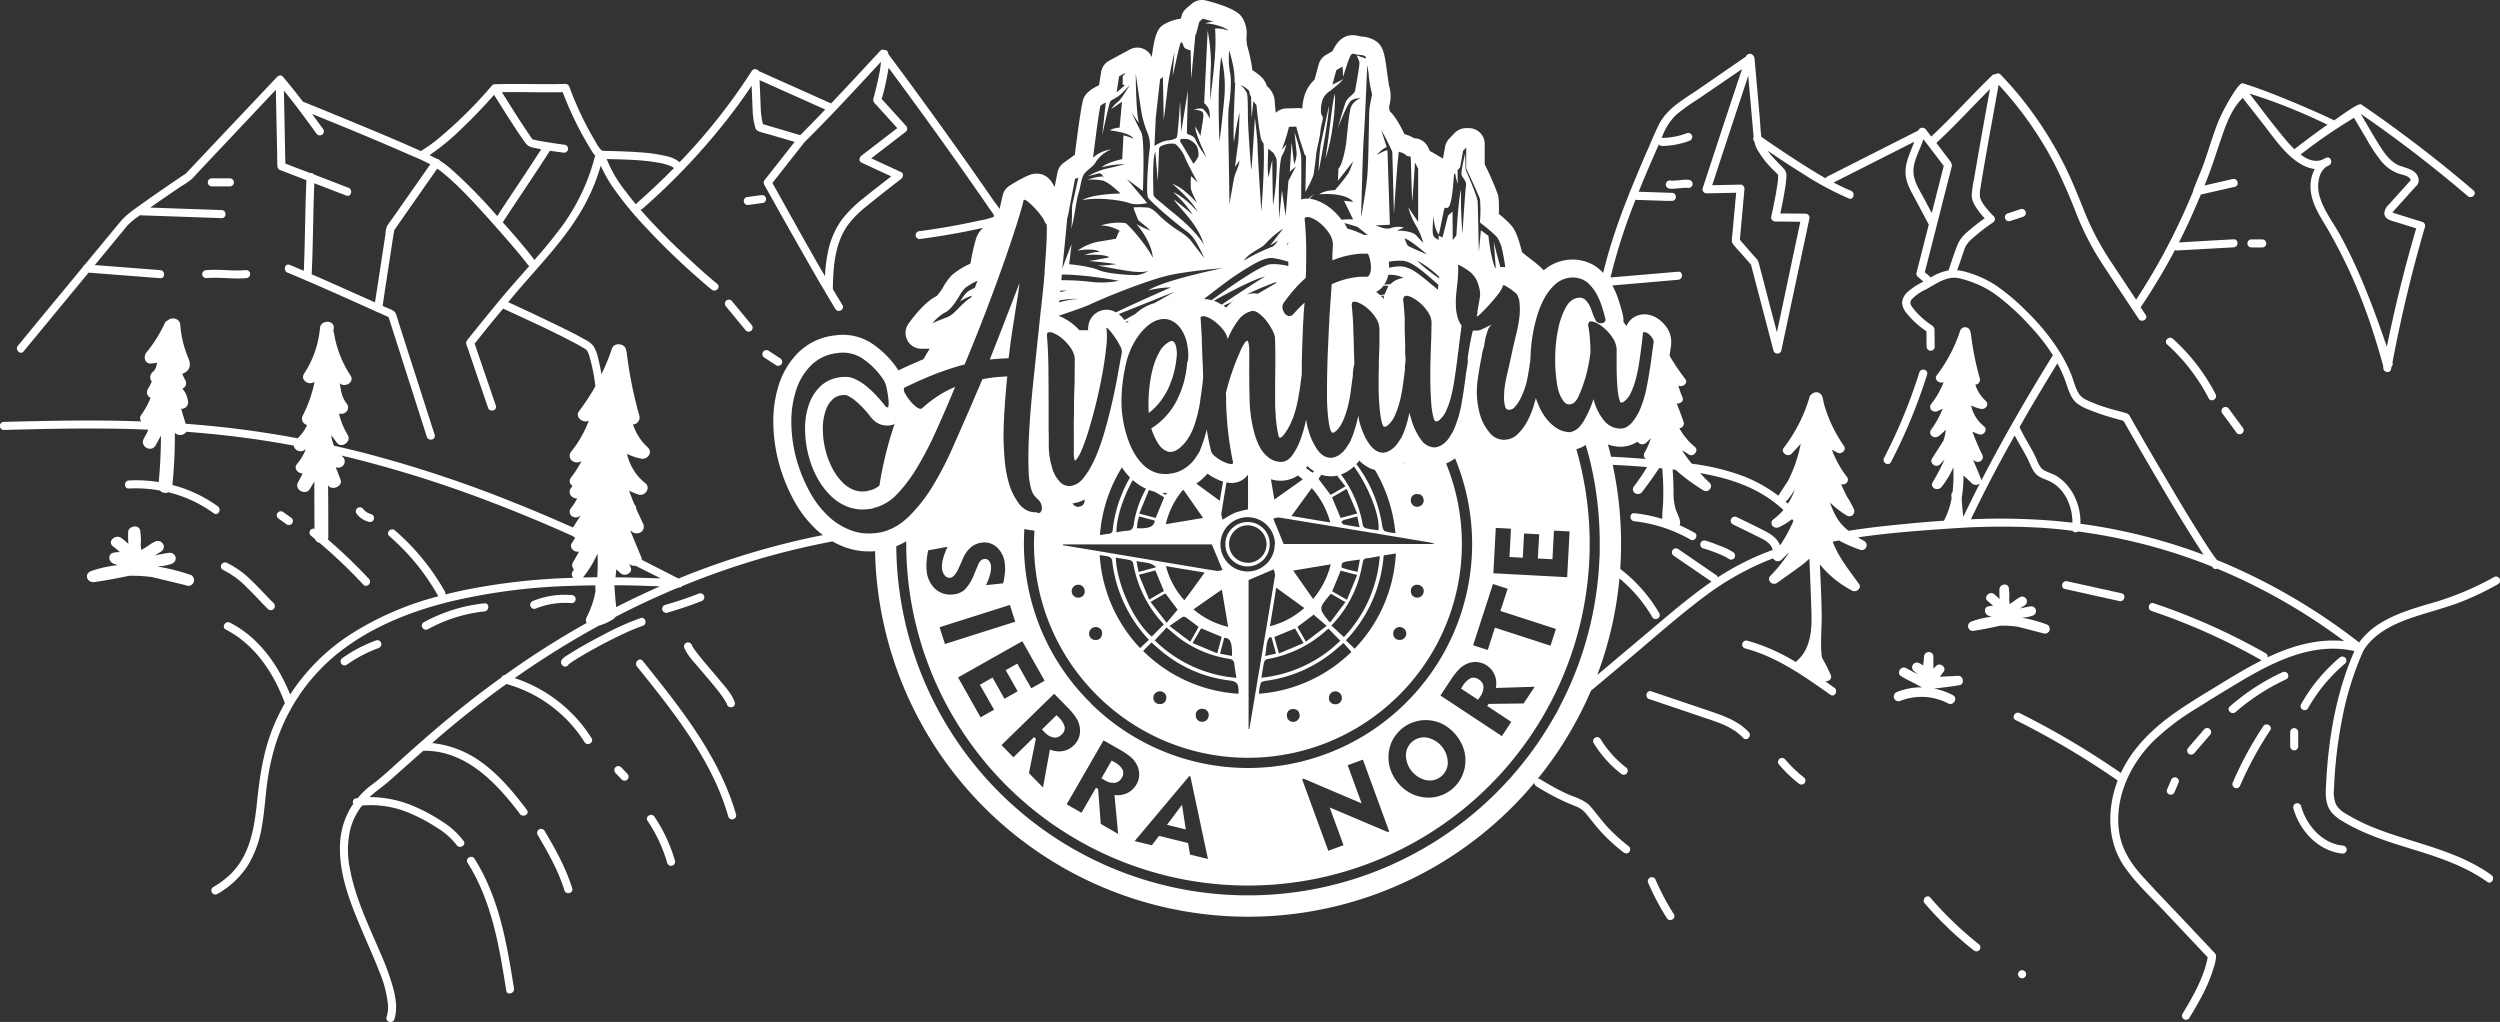 <svg id="Layer_1" data-name="Layer 1" xmlns="http://www.w3.org/2000/svg" viewBox="0 0 800 327.02"><rect x="0" y="0" width="800" height="327.02" fill="#333333" stroke="none"/><defs><style>.cls-1{fill:#fff;fill-rule:evenodd;}</style></defs><path class="cls-1" d="M427.21,30c-.95,2.2-1.76,13.23-3.09,20.72C426.37,44.63,427.36,34.64,427.21,30Z"/><path class="cls-1" d="M422.62,46.32a70.68,70.68,0,0,0-.66,8.6s3.34-17.12,3.3-21.05C425.26,33.87,423.13,43.93,422.62,46.32Z"/><path class="cls-1" d="M337.14,236a2.89,2.89,0,0,0,2.55-.93,2.77,2.77,0,0,0,1-2.49,6.4,6.4,0,0,0-1.95-3.06l-.65-.67-4.67,4.58.83.85A5.23,5.23,0,0,0,337.14,236Z"/><path class="cls-1" d="M456.41,249.66a5.79,5.79,0,0,0,6.89-5.6,8.34,8.34,0,0,0-6.52-8,5.78,5.78,0,0,0-6.89,5.6,8.33,8.33,0,0,0,6.52,8Z"/><polygon class="cls-1" points="378.25 257.52 373.44 263.95 379.46 265.43 378.25 257.52"/><path class="cls-1" d="M358.94,248.93a2.74,2.74,0,0,0,.28-2.66,6.36,6.36,0,0,0-2.7-2.43l-.8-.46-3.26,5.67,1,.59a5.24,5.24,0,0,0,3.26.87A2.91,2.91,0,0,0,358.94,248.93Z"/><path class="cls-1" d="M473.27,217.46a2.81,2.81,0,0,0-2.65-.45,6.46,6.46,0,0,0-2.59,2.55l-.51.77,5.46,3.61.65-1a5.2,5.2,0,0,0,1.08-3.19A3,3,0,0,0,473.27,217.46Z"/><path class="cls-1" d="M399.31,167.05a7.1,7.1,0,1,0,7,7.08A7,7,0,0,0,399.31,167.05Zm-.08,13a5.94,5.94,0,0,1-5.93-6,6,6,0,0,1,6-5.95,6.09,6.09,0,0,1,6,6A6,6,0,0,1,399.23,180.1Z"/><path class="cls-1" d="M320.2,114.75c.86,0,1.72-.09,2.55-.11q.62-5.28,1.44-10.5l.05-.35.21-1.29c.08-.52.17-1,.25-1.58l.24-1.49.36-2.27.54-3.43.36-2.82.05-.36-.16.4-2.66,6.92-.86,2.22-.6,1.55-.69,1.81-.36.92-.13.33-4.06,10.35.82-.08C318.45,114.87,319.33,114.8,320.2,114.75Z"/><path class="cls-1" d="M371.64,128a23.45,23.45,0,0,0,1.55-2.43c.16-.28.32-.57.47-.87a30.76,30.76,0,0,0,2.93-11.28l0,.21a10.23,10.23,0,0,0-.3-2.9c-.35-1.36-1-1.85-1.83-1.49a7.79,7.79,0,0,0-3.51,3.5,23.74,23.74,0,0,0-2.22,5.87,41.79,41.79,0,0,0-1.07,7,48.15,48.15,0,0,0-.06,6.54A19.38,19.38,0,0,0,371.64,128Z"/><path class="cls-1" d="M614.19,119.18a171.5,171.5,0,0,1-11.3,27.38c-.76,1.47,1.46,2.77,2.22,1.3a173.52,173.52,0,0,0,11.56-28C617.17,118.28,614.69,117.6,614.19,119.18Z"/><path class="cls-1" d="M695.32,108.41c-1.24-1.11-3.06.71-1.82,1.82a60.39,60.39,0,0,1,13.27,17.22c.77,1.47,3,.17,2.23-1.3A62.45,62.45,0,0,0,695.32,108.41Z"/><path class="cls-1" d="M711.51,130.4a1.3,1.3,0,0,0-.47,1.76c1.5,2,3,4.06,4.49,6.08a1.29,1.29,0,1,0,2.22-1.3l-4.48-6.08A1.31,1.31,0,0,0,711.51,130.4Z"/><path class="cls-1" d="M720.57,76.61a1.29,1.29,0,1,0,0,2.57h3.23a1.29,1.29,0,1,0,0-2.57Z"/><path class="cls-1" d="M646.55,66.93l-3.92,1.31a1.29,1.29,0,1,0,.68,2.48l3.93-1.31a1.29,1.29,0,1,0-.69-2.48Z"/><path class="cls-1" d="M540.67,57.6a4.64,4.64,0,0,0-1.44-.08c-.6,0-1.2.08-1.81.14s-1.19.11-1.79.14a5.77,5.77,0,0,1-.72,0h-.19A1.29,1.29,0,0,0,534,60.3a4.64,4.64,0,0,0,1.44.09c.6,0,1.2-.09,1.8-.14s1.2-.12,1.8-.15c.24,0,.48,0,.72,0H540a1.29,1.29,0,0,0,.68-2.49Z"/><path class="cls-1" d="M798.07,184.67a93.45,93.45,0,0,1-20.45,8.46c-5.68,1.67-11.52,3.4-16.52,6.68a23,23,0,0,0-6.18,5.78,193,193,0,0,0-45-26.19l-.5-.2c-2-2.57-4.07-5.94-5.9-8.84-3-4.71-5.82-9.47-8.66-14.25q-6.6-11.12-13-22.36c-.36-.64-.6-1.25-1.38-1.5-1.7-.54-3.45-.92-5.15-1.44a46.23,46.23,0,0,1-7.65-2.84,5.43,5.43,0,0,1-2.44-2c-1.11-1.72-1.56-3.81-2.28-5.7a46.24,46.24,0,0,0-3.4-6.92,1.45,1.45,0,0,0-.26-.43A69.89,69.89,0,0,0,648.6,99.72a66.68,66.68,0,0,0-9.86-8.36,34.76,34.76,0,0,0-10.6-4.6,12.36,12.36,0,0,0-1.86-.29c.37-1,.75-2.09,1.12-3.14.53-1.5,1-3.11,1.61-4.55a12.33,12.33,0,0,1,2.66-2.92,59.48,59.48,0,0,1,6.07-4.65,1.3,1.3,0,0,0,.27-2,26.25,26.25,0,0,1-2.15-2.33c-.92-1.13-2.2-2.73-2.31-4.25a4.21,4.21,0,0,1,0-.5l0-.41a.08.08,0,0,1,0,0s0-.07,0-.11l0-.18c.16-1,.32-2.09.49-3.14,1.15-7,2.42-14,3.69-21q.92-5.09,1.84-10.16a115.88,115.88,0,0,1,17.84,25.3,173.27,173.27,0,0,1,7,15.9,88.76,88.76,0,0,0,8.25,16c3.87,5.93,7.82,11.81,11.72,17.72.91,1.37,3.15.08,2.23-1.3-.53-.81-1.08-1.62-1.62-2.44a2,2,0,0,0,.18-.21A202.92,202.92,0,0,0,696,80a1.11,1.11,0,0,0,.68.15l18.08-1c1.65-.09,1.67-2.67,0-2.57q-8.73.48-17.49,1c1.07-2.14,2.12-4.28,3.12-6.45q2-4.39,3.88-8.88l10.87-2.47c1.62-.37.94-2.86-.68-2.49l-9,2.06c.33-.84.66-1.69,1-2.54,1.79-4.69,3.27-9.48,4.93-14.23,1.42-4,3.15-8.23,6.28-11.24l6.26,8c2.22,2.84,4.34,5.82,6.77,8.49s6.15,5.86,10,6.24a12.25,12.25,0,0,0-1.34,5.59c0,4.7,2.59,8.83,4.93,12.69a165.51,165.51,0,0,1,13,27.75c2,5.31,5.44,16.91,5.37,17.34-.31,1.62,2.17,2.32,2.48.69.05-.28.11-.55.16-.82a1.08,1.08,0,0,0,.3-1.22s0-.08,0-.12Q769.73,94,776,72.58a1.3,1.3,0,0,0-.9-1.58L769,69.1l-2.86-.89c-.56-.18-.64,0-.37-.4a10.59,10.59,0,0,1,1-1.19l4.27-4.74,2-2.22a2.49,2.49,0,0,0,.89-2.38c-.45-2.85-3.62-3.4-5.86-4.19-3-1.05-5-4-6.64-6.55-2.09-3.31-4-6.73-6-10.11a411.86,411.86,0,0,1,34.26,26.33c1.26,1.07,3.09-.75,1.83-1.82a416.39,416.39,0,0,0-35.94-27.53c-.89-.6-6.95,4-8.7,5.13-.07-.28-19.4-9-29.24-11.89-1.35-.41-6.42,8.75-7.94,12.63-1.76,4.48-3.07,9.13-4.7,13.65-.87,2.39-3.31,7.86-3.22,8.33a209.92,209.92,0,0,1-9.68,20.39c-2.65,4.87-5.51,9.62-8.54,14.25q-3.75-5.66-7.49-11.31a89.74,89.74,0,0,1-8.64-15.88c-2.18-5.39-4.26-10.79-6.89-16a120.93,120.93,0,0,0-8.69-14.61,115.7,115.7,0,0,0-11.64-14.22,1.18,1.18,0,0,0-1.64-.1,1.18,1.18,0,0,0-1.08.34c-6.62,6.41-12.75,13.29-19.49,19.57-.58-.75-1.15-1.51-1.72-2.27a1.42,1.42,0,0,0-2.44.35q-14.53,7.35-29.06,14.71a1.18,1.18,0,0,0-.58.59c-2.27-1.31-4.51-2.68-6.71-4.06-4.71-3-9.3-6.05-13.86-9.22-.3-2.29-.37-4.64-.58-6.92q-.79-9.09-1.61-18.19a1.36,1.36,0,0,0-.3-.76,1.35,1.35,0,0,0-2.45.18s0,0,0,0L543.4,28.64c-4.63,3.16-9.9,6-12.52,11.16-1.35,2.67-2.47,5.47-3.67,8.2s-2.29,5.3-3.41,8c-2.36,5.62-4.61,11.28-6.57,17-1.62,4.72-3.05,9.5-4.22,14.35-.16-.18-.32-.35-.49-.52a12.43,12.43,0,0,0-5.32-3.18,13.46,13.46,0,0,0-5.41-.51A13.88,13.88,0,0,0,494,86.51a29.83,29.83,0,0,0-2.42-2.22c-.75-.61-1.47-1.17-2.16-1.7s-1.23-.94-1.71-1.35a6,6,0,0,1-.62-.56c-.14-.41-.33-1.1-.46-1.56-.68-2.44-1.46-5.2-3.11-7.1a34.35,34.35,0,0,0-3.89-3.57c.15-4.45-.18-5.72-.32-6.25a91.2,91.2,0,0,0-4.2-9.6V46.06A5.07,5.07,0,0,0,470.07,41h-.92a5.1,5.1,0,0,0-3.65,1.55l-1.74,1.81A5.07,5.07,0,0,0,462.43,47l-.68,3.74-3.39-2a4.81,4.81,0,0,0-.77-.35L456.91,47a5,5,0,0,0-4.09-2.75l-.31,0a10.84,10.84,0,0,0-3.11-1.34,35.51,35.51,0,0,0-3.16-5.58,20,20,0,0,0-1.36-1.59l-.12-.12c0-.12-.1-.34-.2-.73a3.79,3.79,0,0,1,.13-1.53,11,11,0,0,0-.11-5.62c-.17-.6-.48-2.91-.67-4.31-.78-5.76-1.13-8.38-3.35-10.08A8.72,8.72,0,0,0,436,11.73a9.86,9.86,0,0,1-1.06-.17c-5-1.34-7.28,2.17-8.54,4.79l-2,1.17A5.07,5.07,0,0,0,422,20.57l-1.35,4.93a11.65,11.65,0,0,0-2.92,4.22,16.72,16.72,0,0,0-1,5.05,5,5,0,0,0-1.35-.18h-.14l-3.64.11a5,5,0,0,0-3.34,1.4c-.18-1.51-.31-2.79-.32-3.23a6.86,6.86,0,0,0-2.55-5.33,6.88,6.88,0,0,0-2.24-3.36,17.33,17.33,0,0,0-2.39-1.72A49.79,49.79,0,0,0,399.2,15a11.35,11.35,0,0,1-.3-3.41,9.4,9.4,0,0,0-1.53-6.17c-.63-.85-2.13-2.83-11.46-5.27a5.1,5.1,0,0,0-4.55,1.05l-1.68,1.43a5.06,5.06,0,0,0-1.63,2.63l-.17.71a14.74,14.74,0,0,0-5.52,1.9c-1.89,1.19-2.88,3.17-3.8,10.39a5,5,0,0,0-2.33-2.47,5,5,0,0,0-4.7.06l-6.59,3.56a5.09,5.09,0,0,0-2.59,3.66l-.66,4.2c-2.58,1.22-4,2.39-4.76,3.82-.41.81-.85,1.65-3,18.44l-3.55,2.57a5,5,0,0,0-2,3.12l-.91,4.65c-1.08-2.3-2.87-4.48-6.08-4.29-.8,0-2.46.16-8.31,3.83a5,5,0,0,0-2.22,3.1l-1,4.36c-.61-1-1.44-2-2-2.79Q307.23,48.67,296.19,33.5q-5.9-8.13-11.91-16.18c0-.13,0-.28-.07-.43A1.15,1.15,0,0,0,283,16a1.17,1.17,0,0,0-1.34.28c-5.22,5.62-10.42,11.26-15.71,16.82l-20.5-9.17-2.71-1.22a1.3,1.3,0,0,0-2.18,0A187.94,187.94,0,0,1,217.47,51.9a9.54,9.54,0,0,0-4-1.88,50,50,0,0,0-9.19-1.3c-2.89-.22-5.78-.31-8.68-.39-.88,0-1.76,0-2.64-.09l-.29,0a8.22,8.22,0,0,1-1.91-2.58,103.25,103.25,0,0,1-8.56-17.87,1.31,1.31,0,0,0-1.24-.94c-7.55.22-15.09-.12-22.63.11h0a1,1,0,0,0-.87.37A142.08,142.08,0,0,1,141,43.75a46.61,46.61,0,0,1-6.35,4.6l-1-.47c-6.27-2.81-12.63-5.46-19-8.1q-8.85-3.68-17.73-7.26c-2.06-2.71-4.19-5.38-6.42-8A1.07,1.07,0,0,0,89,24.38a1.1,1.1,0,0,0-.38.27q-8,8.51-16.06,17L62.47,52.35l-2.7,2.86c-.12.13-.46.42-.33.35l-.71.46c-4.43,3-8.84,6-13.16,9.08-2.46,1.79-5.14,3.51-7.09,5.88L27.1,84.74a1.1,1.1,0,0,0-.53.63l-4.9,5.94c-5.22,6.32-10.46,12.62-15.66,19l-.28.32c-1.05,1.27.77,3.1,1.82,1.82L20.92,96.24l7.44-9,20,1.56,2.92.22c1.64.13,1.64-2.45,0-2.58l-20.65-1.6-.3,0L39.27,74c.53-.63,1-1.29,1.59-1.91A20.27,20.27,0,0,1,44,69.44c.24-.19.49-.36.74-.55l26.18.91c1.66,0,1.66-2.52,0-2.58L48.1,66.43c3.27-2.34,6.6-4.59,9.92-6.84a29.38,29.38,0,0,0,3.2-2.16c.52-.47,1-1,1.47-1.56q4.45-4.73,8.92-9.46L88.27,28.73c.15,7,.28,14,.43,21,0,1.16,0,2.32.07,3.47a1.37,1.37,0,0,0,.94,1.25c2.79,1.06,5.57,2.14,8.35,3.21-.45,9.67-.42,19.36-.84,29-1.51-.64-3-1.29-4.53-1.91s-2.2,1.85-.69,2.48c1.85.76,3.69,1.55,5.52,2.33a1.33,1.33,0,0,0,.64.28c7.42,3.18,14.79,6.51,22.16,9.83a1.71,1.71,0,0,0,.57.25l.73.32,2.72,1.22q2,6.25,4,12.5L135.06,135c.52,1.6,1,3.2,1.54,4.79s3,.9,2.48-.68q-4.52-14.11-9.05-28.21c-.76-2.4-1.53-4.81-2.31-7.21-.35-1.12-.64-2.28-1.08-3.37s-2.34-1.58-3.38-2.06l-.83-.37q1.6-10.55,3.22-21.1c.12-.71.23-1.42.34-2.14a4.26,4.26,0,0,0,.16-1l.11-.16c.3-.39.58-.83.87-1.24q3.8-5.45,7.62-10.9l5.15-7.37a16.72,16.72,0,0,1,1.6,1.16c5.2,4.21,9.78,9.27,14.28,14.21,2.68,3,5.33,6,7.92,9,1.77,2.08,3.75,4.43,5.26,6.43a1.38,1.38,0,0,0,.41.36c-2.65,3-5.31,6-7.87,9q-5.85,7-11.56,14.16c-.43.53-.88,1-.74,1.76a9.64,9.64,0,0,0,.37,1.07c.71,2.08,1.43,4.16,2.13,6.25l4.49,13.12c.53,1.55,3,.88,2.48-.69l-6.1-17.86c-.23-.66-.46-1.32-.68-2,3-3.76,6-7.49,9.11-11.19,7.79,3.59,15.65,7.13,23.23,11.17.69.37,1.38.75,2.06,1.15l.78.47.5.34.19.18s.24.38.3.5a9.66,9.66,0,0,1,.62,1.68,57.82,57.82,0,0,1,1.84,9.36,69.45,69.45,0,0,1-5.26,8c-1.37,1.82,1.38,4,3.17,3a36.72,36.72,0,0,1-5.82,10.14,2.06,2.06,0,0,0,.36,2.61,2.58,2.58,0,0,0,2.8.34l.31-.15a32.91,32.91,0,0,1-3.51,5.46,1.73,1.73,0,0,0,.3,2.21,1.29,1.29,0,0,0,.34.25c-.19.28-.39.55-.6.83a2,2,0,0,0,.59,2.77,2.33,2.33,0,0,0,1.53.43,26.37,26.37,0,0,1-2.17,3.33,1.75,1.75,0,0,0,.51,2.37,2.11,2.11,0,0,0,2.58-.15l.2-.16c-.83,1.31-1.67,2.6-2.5,3.91-6.52-2.9-13.08-5.69-19.71-8.32a394.38,394.38,0,0,0-46.14-15.28c-3.53-.92-7.07-1.77-10.63-2.58a12.32,12.32,0,0,1-.89-3.37q.73,1,1.53,2a.36.36,0,0,0,0,.07h0l.34.42c1.57,1.88,4.65-.52,3.45-2.49a24.11,24.11,0,0,1-2.83-6.92,2.34,2.34,0,0,0,2.47-.7,2,2,0,0,0-.18-2.7,9.84,9.84,0,0,1-1.71-4.41c-.13-.62-.23-1.25-.34-1.87,1.65,1.54,4.84-.38,3.46-2.48a34.66,34.66,0,0,1-5.29-13.58,1.72,1.72,0,0,0-.19-.54c0-.37.09-.73.12-1.1.22-2.64-4.19-2.63-4.41,0a31.66,31.66,0,0,1-5.1,14.63c-1.2,1.84,1.12,3.72,3,2.81l.36-.17A42.17,42.17,0,0,1,96.88,133a2.07,2.07,0,0,0,1.41,3,13.81,13.81,0,0,1-3.05,4.26q-9-1.69-18.14-2.87c-5.88-.76-11.78-1.34-17.69-1.78l-.91-3c-.17-.6-.35-1.19-.52-1.78l.6-.06a2.08,2.08,0,0,0,1.62-2,7.7,7.7,0,0,0-1.27-3.66c-.18-.26-.39-.5-.59-.74a1.86,1.86,0,0,0,.92-2.77,14.78,14.78,0,0,1-.93-2,4.12,4.12,0,0,0,1-.46c1.74-1.1,1.63-2.91.94-4.54a33.36,33.36,0,0,1-2.58-10.73c-.14-2-2.84-2.51-3.94-1.36a1.64,1.64,0,0,0-1,.83,42.88,42.88,0,0,1-5.92,9.48c-1,1.23-.57,3.69,1.56,3.51.44,0,1.17-.19,1.84-.26a4.79,4.79,0,0,1-.24,1.18,4.55,4.55,0,0,1-.77,1.48,2.87,2.87,0,0,0-.92,1.06,2.13,2.13,0,0,0,.26,2.27,14.18,14.18,0,0,1-1.24,2.46,1.93,1.93,0,0,0,.87,2.79,25.08,25.08,0,0,1-3,5.46,1.72,1.72,0,0,0,0,2.08l-4.78-.15c-11.65-.28-23.31-.09-35,.2L1.24,135a1.29,1.29,0,0,0,0,2.58c11.59-.31,23.19-.57,34.79-.4,3.81,0,7.62.17,11.43.32-.14.33-.27.64-.42,1-.38.66-.75,1.33-1.09,2-1.19,2.36,2.39,4.41,3.8,2.08.43-.72.82-1.45,1.18-2.18l.57-1c0,5-.24,9.93-.71,14.87a44.89,44.89,0,0,0-9.55-.52c-1.65.08-1.66,2.66,0,2.57a42.82,42.82,0,0,1,9.93.65,2.46,2.46,0,0,0,1.7.76,2.18,2.18,0,0,0,1-.21,41.93,41.93,0,0,1,14.54,6.73c1.34,1,2.63-1.25,1.3-2.22a43.29,43.29,0,0,0-14.54-6.83,160.86,160.86,0,0,0,.79-16.71,2.4,2.4,0,0,0,3.68-.32q6.3.47,12.58,1.17,10.93,1.23,21.76,3.25a2.23,2.23,0,0,0,3.29,1.53l.6-.37A17.85,17.85,0,0,1,95,148.53c-1.1,1.37.32,2.91,1.83,3-.46,1-1,1.89-1.46,2.82-1.3,2.34,2.41,4.39,3.81,2.08l1.4-2.34q0,7.56.07,15.13a1.19,1.19,0,0,0-1.22.31,1.29,1.29,0,0,0,0,1.82c.46.37.9.76,1.35,1.14a2,2,0,0,0,1.47,1.23,166.66,166.66,0,0,1,14,13.35c1.13,1.22,2.95-.61,1.82-1.82a169,169,0,0,0-13.17-12.64,2,2,0,0,0,.16-.79q0-8.28-.07-16.57c1.09,1.9,4.77.41,4-1.72-.53-1.34-1-2.69-1.57-4a2.22,2.22,0,0,0,2.27-.45,2,2,0,0,0,0-2.9c-.17-.13-.32-.26-.47-.4l2.34.55A381,381,0,0,1,156.7,160.5q13.52,5.15,26.7,11.1a2.93,2.93,0,0,0,.65.51L183,173.78c-1,1.5.83,3.17,2.33,2.68-.62,1.12-1.26,2.24-1.89,3.34a1.89,1.89,0,0,0,.2,2.39c-.13.22-.25.44-.37.66a1.6,1.6,0,0,0,.18,2.05,204.91,204.91,0,0,0-34.84,3.92q-3,.63-6.09,1.41a1.24,1.24,0,0,0-.13-.89,74.08,74.08,0,0,0-16-19.61c-1.25-1.09-3.08.73-1.82,1.82a72,72,0,0,1,15.6,19.08,1.4,1.4,0,0,0,.12.18,98,98,0,0,0-28.52,12.43,65.59,65.59,0,0,0-18.92,19c-3.84-9.47-10-18.27-19.28-23-1.47-.75-2.77,1.47-1.3,2.23,9.32,4.8,15.36,13.94,18.9,23.56A62.1,62.1,0,0,0,87,233.73c-2.8,7.34-3.93,15-4.74,22.76-.85,8.22-2.14,16.79-8.19,22.94a27.51,27.51,0,0,1-5.86,4.44,1.29,1.29,0,0,0,1.29,2.23,27.92,27.92,0,0,0,10.07-9.57,34.51,34.51,0,0,0,4.16-11.65c.75-4.11,1.06-8.26,1.53-12.4A77.17,77.17,0,0,1,87.38,241a60.84,60.84,0,0,1,21.74-32.73c10.33-7.94,22.72-12.78,35.28-15.85A191.26,191.26,0,0,1,183,187.48c2.53-.09,5.05-.14,7.57-.17a2,2,0,0,0-.07.58c0,.4.06.81.08,1.21a29.59,29.59,0,0,1-2.86,8.43,1.87,1.87,0,0,0,0,1.82A279.13,279.13,0,0,0,164,214.26c-.82.57-1.63,1.16-2.43,1.74a1.2,1.2,0,0,0-1.11.79q-8.38,6-16.37,12.62c-4.94,4.06-9.74,8.26-14.5,12.53-3,2.69-5.93,5.45-9.06,8l-.18.13-.35.27c-.93.69-1.84,1.37-2.69,2.13a26.2,26.2,0,0,0-2.85,2.92l-.6.08a1.13,1.13,0,0,0-.78,1.72c-.22.32-.44.63-.65.95a24.82,24.82,0,0,0-3.64,12.6c-.27,9.53,3.55,18.81,7.22,27.43,1.79,4.23,3.7,8.4,5.34,12.68a36.77,36.77,0,0,1,2.79,10.55,10.39,10.39,0,0,1-.43,4.06c-.5,1.59,2,2.27,2.49.69,1-3.13.49-6.54-.29-9.65a82.83,82.83,0,0,0-4.3-11.8c-3.69-8.68-7.93-17.36-9.64-26.71a29.29,29.29,0,0,1,.15-12.71,21.11,21.11,0,0,1,3.74-7.51,31.8,31.8,0,0,1,16,2.77,52.37,52.37,0,0,1,7.73,4.18,23,23,0,0,1,6.55,5.71c.95,1.34,3.18.05,2.22-1.31a25.16,25.16,0,0,0-6.85-6.23,55.31,55.31,0,0,0-8.69-4.72,35.82,35.82,0,0,0-14.57-3.1c.36-.35.74-.7,1.13-1,1.54-1.32,3.23-2.49,4.78-3.82s3-2.66,4.52-4q3.38-3,6.78-6c13.57-.23,23.37,10.23,30.93,20.22,1,1.32,3.22,0,2.22-1.29-4.22-5.58-8.69-11-14.4-15.17a32.54,32.54,0,0,0-15.91-6.23c1.12-1,2.24-2,3.37-2.93q8.88-7.55,18.29-14.47l2.11-1.5a43.48,43.48,0,0,1,25,18.62c.86,1.41,3.09.11,2.22-1.3a46.06,46.06,0,0,0-24.59-19.2c6.18-4.33,12.51-8.45,19-12.27q4-2.35,8-4.55a15.76,15.76,0,0,0,4.53-2.06,3.65,3.65,0,0,0,.8-.77c5.16-2.66,10.4-5.17,15.72-7.48q2.19-1,4.39-1.86h.06a1.1,1.1,0,0,0,1-.42A251.12,251.12,0,0,1,247,177.72q9.62-2.62,19.41-4.47a25.75,25.75,0,0,0,3.91,1.83,22.62,22.62,0,0,0,9.7,1.3,119.39,119.39,0,0,0,211,74.11,1.2,1.2,0,0,0,.6,1.11,77.51,77.51,0,0,0,8.19,4.5c1.34.64,2.71,1.23,4.09,1.79a8,8,0,0,1,3.5,2.32c1.82,2.21,3.5,4.49,5.48,6.57a58.73,58.73,0,0,0,6.58,5.93,1.34,1.34,0,0,0,1.83,0,1.31,1.31,0,0,0,0-1.82,58.83,58.83,0,0,1-6.59-5.93c-2.06-2.16-3.75-4.59-5.7-6.84s-5.13-3-7.71-4.16a79,79,0,0,1-8.37-4.58,1.12,1.12,0,0,0-.84-.18,118.92,118.92,0,0,0,17-28.13h0l13-10.92c7.65-6.43,15.16-13.11,23.16-19.11a91.22,91.22,0,0,1,22.16-12.39,1.47,1.47,0,0,0,.35.5,1.74,1.74,0,0,0,2.3,0c.76-.72,1.5-1.46,2.22-2.21l.16-.05a46.14,46.14,0,0,1-5.87,7.33,1.46,1.46,0,0,0-.13,2,1.68,1.68,0,0,0,2.1.39c2.56-1.83,5.16-3.63,7.7-5.51a29.66,29.66,0,0,0,2.78-2.34c.23,5.93.51,11.86.66,17.79.13,5.42-.35,11.51-5.06,15.28A60.19,60.19,0,0,0,559.06,205a1.29,1.29,0,0,0-.69,2.48c10.16,2.65,18.87,8.87,27.33,14.83,1.36,1,2.65-1.27,1.3-2.23L584.07,218c1.08.11,2.24-.73,1.82-1.87a52.92,52.92,0,0,0-2.72-5.43c-.82-1.65-.19-10.89-.22-13.08-.05-5.66-.34-11.32-.59-17A33.24,33.24,0,0,0,592.67,189c1.35.7,3.16-.77,2.23-2.09-3-4.21-6.64-8.66-8.44-13.58.67-.14,1.35-.26,2-.38a41.94,41.94,0,0,0,6.88,3,1.54,1.54,0,0,0,1.25-2.79c-.69-.39-1.38-.79-2.06-1.21l1.27-.18c9.25-1.28,18.59-2,27.9-2.61a225.39,225.39,0,0,1,28.94-.31c3.52.21,7,.54,10.53,1a1.36,1.36,0,0,0,1.84.23,177.93,177.93,0,0,1,37.63,9.23c1.76.63,3.49,1.31,5.22,2,.09.12.17.24.26.35a1,1,0,0,0,1.35.3,188.66,188.66,0,0,1,39.31,22.19l1.35,1c-8.45-.88-16.8,1.54-24.54,5.22a1.17,1.17,0,0,0-.59-1.33,202.43,202.43,0,0,0-35.82-16c-1.57-.53-2.25,1.95-.68,2.48a199.05,199.05,0,0,1,35.2,15.78l.06,0c-4.45,2.25-8.74,4.81-13,7.43-4.57,2.8-9.21,5.54-13.64,8.57-7.64,5.22-14.51,11.61-18.44,20.05a264.05,264.05,0,0,0-32.38-19.15c-1.47-.74-2.78,1.48-1.29,2.23a265.32,265.32,0,0,1,32.65,19.33c-3.44,9-3.46,19.44,2.15,27.58,3.59,5.21,8.39,9.64,12.72,14.22l13.94,14.79c-1.29,6.56-4.64,12.36-8.06,18.05a1.28,1.28,0,0,0,2.22,1.29c3-5,6.06-10.18,7.68-15.88a13,13,0,0,0,.84-3.87c-.05-.73-.62-1.17-1.08-1.65-.65-.69-1.29-1.38-1.94-2.06L699.32,295c-4.56-4.82-9.19-9.59-13.65-14.5-3.75-4.12-6.71-8.67-7.54-14.28-1.59-10.85,3.49-21.65,11.06-29.16a77.56,77.56,0,0,1,13.49-10.26c5-3.13,10-6.21,15-9.18,10.78-6.34,23-12.17,35.73-9.28-5.73,13-8.24,27.41-9,41.54-.2,3.42-.62,7.25,1.7,10.09a13.94,13.94,0,0,0,3.81,3c1.52.91,3.1,1.74,4.7,2.5,6.31,3,13,4.94,19.68,7,7.58,2.39,15.09,5.08,21.62,9.73,1.35,1,2.64-1.27,1.3-2.22C786.08,272,772.41,269.9,760,265a60.56,60.56,0,0,1-9.21-4.54,8.29,8.29,0,0,1-3.26-3,10.44,10.44,0,0,1-.64-5.2,141.61,141.61,0,0,1,2.45-21.44,97.89,97.89,0,0,1,7-22.71c3.07-4.93,8.36-7.8,13.65-9.79,5.82-2.19,11.91-3.51,17.7-5.79a87.91,87.91,0,0,0,11.7-5.62A1.29,1.29,0,0,0,798.07,184.67Zm-44.8-147c1.32,2.25,2.64,4.51,4,6.76a52.87,52.87,0,0,0,4.43,6.77,13.21,13.21,0,0,0,5.63,4.28c1.17.43,3.74.72,4.11,2.17l-4.54,5.05c-.81.9-1.62,1.79-2.42,2.69A4.46,4.46,0,0,0,763,68c-.13,2.28,2.44,2.66,4.1,3.18l6.09,1.9q-5.51,18.74-9.4,37.91c-2.57-7.55-5.29-15.05-8.45-22.39-1.9-4.41-4-8.75-6.28-13-2.16-3.94-5.09-7.71-6.53-12a11.46,11.46,0,0,1-.43-6.48,6.46,6.46,0,0,1,2.18-3.7,8.37,8.37,0,0,0,1.15-.59c1.17-.74.43-2.87-1-2.35-.1,0-.2.09-.31.13h0a5.54,5.54,0,0,0-.91.46c-2.42,1-4.87,0-7-1.63A169.52,169.52,0,0,1,753.27,37.71Zm-8.46,2.22c-2.48,1.69-7.79,5.64-10.61,7.86a41.27,41.27,0,0,1-2.89-3.15c-4-4.76-7.68-9.74-11.47-14.65A176.66,176.66,0,0,1,744.81,39.93Zm-108-11.47q-1.73,9.45-3.4,18.9c-.59,3.33-1.17,6.67-1.71,10a29.83,29.83,0,0,0-.75,5.23c0,1.9,1.29,3.77,2.39,5.22.54.72,1.14,1.42,1.75,2.09a62.66,62.66,0,0,0-5.45,4.29,11.22,11.22,0,0,0-3,3.64c-1.21,2.83-2.11,5.83-3.12,8.75a15.33,15.33,0,0,0-5.36,2.07l-.28.16-1.94-1.66q2.4-9.39,4.79-18.78,1.51-6,3.06-12c.25-1,.51-1.95.74-2.93s-.25-1.52-.82-2.28c-1.36-1.79-2.71-3.59-4.07-5.39C625.6,40.24,631.09,34.21,636.84,28.46ZM615.49,44.54,622,53.09l-3.84,15.08c-.81-1.54-1.63-3.07-2.45-4.62-1.21-2.27-2.76-4.61-3.25-7.18C611.62,52.28,614.3,48.41,615.49,44.54Zm-56.06-20.3.93,10.53.69,7.82c0,.43.08.83.12,1.23a1.34,1.34,0,0,0,.23,1.47,9.44,9.44,0,0,0,.81,2.34A30.24,30.24,0,0,0,568.1,55c.29.3.58.62.89.9h0s0,0,0,.06a16.71,16.71,0,0,1-.28,3.38c-.49,3.33-1.17,6.63-1.9,9.91a1.3,1.3,0,0,0,1.23,1.63l8.06.08q-3.74,17.69-7.48,35.36-2-7.5-3.93-15c-.59-2.25-1.19-4.5-1.78-6.76a3.54,3.54,0,0,0-.55-1.4c-.43-.57-.94-1.09-1.42-1.62l-4.18-4.8q.74-8.18,1.48-16.35A1.31,1.31,0,0,0,557,59.08l-9.09.18q4.9-15,9.84-29.88ZM458.74,68.89c.15,4.66,1.69,6.17,1.69,6.17s1.47-6.87,1.58-7.68a3.53,3.53,0,0,1,.36-.94,1,1,0,0,0,.61.1c.62-.11,1.64-.29,2.29-10.76l.36-.4a33.82,33.82,0,0,0,.79,3.47c.06-.13,0-3,0-4.37l.65-.73a.87.87,0,0,0,.2-.42l.92-5.06,1-1.06v6.54a.76.76,0,0,0,.08.36c1.58,3.29,4,8.58,4.32,9.63a39.56,39.56,0,0,1,0,7,.8.8,0,0,0,.33.73,47.19,47.19,0,0,1,5.13,4.4,12.48,12.48,0,0,1,1.65,4s0,0,0,.06c.32,1.4.66,3.34,1,5.54a6,6,0,0,0-1.4,0l-.18,0C479,81.46,478,77.41,478,77.41l.65,8.3-.24,0c-1.51-3.79-2.1-10.23-2.1-10.23l-2.42-1.8-.66,6.94s-.3-14.21-.37-16S469,54.3,469,54.3l-.15-5.18s-1.32,5.47-1.17,6.67,1.72,1.92,1.43,3.73S468,74.73,468,74.73a135.37,135.37,0,0,1-.47-14c-.88,3-1.48,14.55-1.48,14.55l-1.17,1.54-.07-9.15L463.37,69,461.61,76l-1.24-.6,0,1.45c-.49-.34-.87-.6-1.08-.73C458.19,75.39,458.34,73.66,458.74,68.89Zm1.81,19.7c0,.18,0,.35,0,.52-2.14-1.52-5.69-4.13-7-5.69A31.38,31.38,0,0,1,460.55,88.59ZM442.9,95.7c-.36-.38-.72-.73-1.09-1.07h1.09l-.12.24Zm-1.33-1.28-.37-.34c-.27-.23-.54-.44-.82-.66a6.84,6.84,0,0,0,2.34-2c.55,0,1.09,0,1.61.1l-.12.13-1.16,2.6Zm1.4-3.33q.25-.39.48-.81a9.78,9.78,0,0,0,.8-2.32,9.83,9.83,0,0,1,3.76.48,6.77,6.77,0,0,1,1.12.5,7,7,0,0,0-4.2,2l0,0C444.28,91,443.63,91,443,91.09Zm5.19-5.85a15.62,15.62,0,0,0-3.66.45,16.06,16.06,0,0,0-.08-1.94,20.16,20.16,0,0,1,4.22-.31c2.53.11,5.21,2,10.65,6.83.35.3.67.61,1,.91-.06.5-.11,1-.16,1.53-.71-.62-1.38-1.18-2-1.66C454.59,88.18,451.69,85.39,448.16,85.24Zm8.49-3.81c-.35-.14-5.78-2.48-6.16-2.83a9.79,9.79,0,0,1-1-2.32C451.64,77,456.36,81.17,456.65,81.43ZM444,48.2c0-.56-3.49,1.39-3.49,1.39s2-2.2,3.23-2.5L442,41.6a77.81,77.81,0,0,1,3.54,7l.52,19.82s1-16,1.57-19.83a5.09,5.09,0,0,1,2.52,1.22.77.77,0,0,0,.47.2l.76.07.08.81s.37,13.39.45,13.39.65-8.6.9-12.25l1,2h0V71l-3.13-4.64a21,21,0,0,0,2.38,5.74,21.18,21.18,0,0,1,2.37,5.67s-.54-.58-2.13-2.35S447,73.81,447,73.81l2.24-1a7.17,7.17,0,0,0-4.08.14c-1.73.77-4.89-.84-4.89-.84l4.49-.19S444,48.75,444,48.2Zm-2.58,56.73v.74l0,5c-.07,1.55-.13,3.25-.19,5.11,0,.41,0,.82,0,1.24q0,1.38-.06,2.73c0,1.43,0,2.83,0,4.23,0,2.3.12,4.45.3,6.46,0,.23,0,.45.06.67.05.5.1,1,.17,1.42a18.66,18.66,0,0,0,.52,2.74c.23.88.48,1.31.76,1.29l.62-.07a8.14,8.14,0,0,0,2.56-3.13,26.22,26.22,0,0,0,1.68-4.57c.22-.83.42-1.7.6-2.58,0-.18.06-.36.1-.55.11-.6.21-1.22.31-1.85,0-.14,0-.27.06-.41l.15-1.15c.2-1.5.4-3,.59-4.36h-.11c0-.36.05-.66.06-1a3.82,3.82,0,0,1,.17-1c0-.76,0-1.56-.09-2.39a19.11,19.11,0,0,1,0-2.51c-.05-1.82-.11-3.62-.17-5.43,0-.1,0-.2,0-.31,0-.35,0-.7,0-1l0-1.25s0,0,0,0c0-.35,0-.69,0-1,0-.52-.05-1-.09-1.53s-.05-.79-.08-1.17c-.05-.54-.09-1.06-.14-1.58s-.09-.85-.15-1.26c0-.25-.06-.51-.08-.75l.2-.46.13-.31c.38-.39,1-.38,2,0a11.15,11.15,0,0,1,2.85,1.81l.06,0q.42.36.81.75a15.45,15.45,0,0,1,1.85,2.22l.21.33a7.87,7.87,0,0,1,.48.9,6,6,0,0,1,.53,2.1.77.77,0,0,1,0,.15v.2l-.09,5q-.13,2.83-.23,6.46c-.06,2.41-.08,4.79-.06,7.16s.12,4.58.27,6.62a25,25,0,0,0,.64,4.61l.06.29c.24.88.48,1.3.77,1.27h.2l.52-.06a8,8,0,0,0,2.55-3.19,25.79,25.79,0,0,0,1.66-4.77c.44-1.79.8-3.65,1.09-5.6s.55-3.8.79-5.57l.28-2.44a1.93,1.93,0,0,1,.09-.38l.37-3.22.71-5.4a8.07,8.07,0,0,1-1.34-2.9,15.16,15.16,0,0,1-.5-3.69v-.83c0-.33,0-.68,0-1q.21-3.1.57-5.75c.06-.77.11-1.61.15-2.53s.06-1.85,0-2.83a22.78,22.78,0,0,1,3.85,2.38,8,8,0,0,1,2.7,4.38,8,8,0,0,1,.46,3.51l-.43,2.5-.22,1.2-.2,1.19.11.1a6.3,6.3,0,0,0-.29,1.29c.15.12.66-.25,1.51-1.1l.38-.4c.33-.32.66-.67,1-1l1.4-1.52c1-1.1,1.93-2.23,2.79-3.36A8.9,8.9,0,0,0,481,91.26a1.72,1.72,0,0,1,.92.32l.55.33.57.37.17.11c.45.3.86.61,1.25.92l.79.65a5.94,5.94,0,0,1,1,3,20.51,20.51,0,0,1,0,4.06.25.25,0,0,0,0,.08c0,.28-.07.56-.1.83-.05.45-.12.9-.2,1.36,0,.23-.08.47-.13.71-.12.67-.26,1.35-.43,2.06q-.62,2.63-1.27,5.4c-.24,1.15-.47,2.25-.71,3.32s-.48,2.14-.71,3.21c-.21.79-.42,1.71-.66,2.79s-.42,2.15-.56,3.24a27.66,27.66,0,0,0-.19,3.26,10.52,10.52,0,0,0,.33,2.74,1.27,1.27,0,0,0,1.47,1.1,2.2,2.2,0,0,0,1.59-.84,10.59,10.59,0,0,0,1.65-2.31,22.74,22.74,0,0,0,1.48-3.39,25.91,25.91,0,0,0,1.09-4.19q.45-2.46.83-5.21c0-.83.06-1.66.11-2.5,0-.35,0-.71.08-1.06.06-.82.13-1.63.24-2.45a51.29,51.29,0,0,1,1-5.4c.1-.43.21-.86.32-1.29.05-.18.1-.37.16-.56a30.74,30.74,0,0,1,1.81-5c.23-.48.47-1,.72-1.42l.05-.09a16.64,16.64,0,0,1,3.55-4.52,1,1,0,0,0,.16-.12,8.24,8.24,0,0,1,4.51-1.92,7.79,7.79,0,0,1,3.16.31,6.48,6.48,0,0,1,2.9,1.74,14.59,14.59,0,0,1,2.3,3,22.11,22.11,0,0,1,1.7,3.86c.45,1.38.85,2.79,1.22,4.21a1,1,0,0,1-.22,1,1.5,1.5,0,0,1-1,.47,2.23,2.23,0,0,1-1.23-.24,1.44,1.44,0,0,1-.78-1L509.9,101c-.21-.6-.43-1.24-.67-1.91a9.3,9.3,0,0,0-.93-1.9A4.83,4.83,0,0,0,507,95.72a2.47,2.47,0,0,0-1.71-.46,4.06,4.06,0,0,0-1.58.41A5.69,5.69,0,0,0,501.28,98a18,18,0,0,0-1.23,2.49c-.09.21-.16.42-.24.63a25.39,25.39,0,0,0-1,3.25c-.08.3-.14.63-.2,1,0,.11,0,.22-.08.33a46.48,46.48,0,0,0-.8,6.61,50,50,0,0,0,.13,7.35v.12c.08.76.18,1.63.33,2.63a18.65,18.65,0,0,0,.52,2.62,10.13,10.13,0,0,0,1.78,3.52,2,2,0,0,0,2.14.79,3.88,3.88,0,0,0,.88-.31,6,6,0,0,0,1.74-2.48,39.84,39.84,0,0,0,1.65-4.3,0,0,0,0,1,0,0,47.72,47.72,0,0,0,1.32-5c.34-1.71.59-3.24.73-4.58,0-1.59-.1-3.16-.22-4.68,0,0,0-.06,0-.08a29.58,29.58,0,0,0-.56-3.94l.23-.84v0c.38-.39,1-.39,2,0a10.9,10.9,0,0,1,2.9,1.84,14,14,0,0,1,2.66,3,7.82,7.82,0,0,1,1.36,3.51l0,2.83c0,1.12,0,2.31,0,3.56s.06,2.48.11,3.7.14,2.35.25,3.43a16.33,16.33,0,0,0,.49,2.72,3.91,3.91,0,0,0,.43,1.11l.72-.08a7.1,7.1,0,0,0,2.56-3.08,26.13,26.13,0,0,0,1.67-4.73,54,54,0,0,0,1.09-5.6q.43-3,.78-5.73l.32-3c0-.27.26-.38.65-.32a2.64,2.64,0,0,1,1.22.61,5.55,5.55,0,0,1,1.11,1.24,2.26,2.26,0,0,1,.46,1.36l-.41,2.83-.08.57c-.21,1.7-.45,3.41-.72,5.12s-.57,3.45-.9,5.19c-.05.26-.09.51-.15.76s-.09.49-.15.73a33.46,33.46,0,0,1-2.49,7.48l-.38.6c-.15.24-.3.5-.47.8a12.12,12.12,0,0,1-1.2,1.63,6.61,6.61,0,0,1-1.64,1.37,3.88,3.88,0,0,1-2.07.57,6.77,6.77,0,0,1-5.24-2.6,17.24,17.24,0,0,1-3.2-6.25A.89.89,0,0,0,510,128a.68.68,0,0,1-.08-.3c-.06.2-.14.41-.21.61a33.25,33.25,0,0,1-3,6.56,10.42,10.42,0,0,1-1.18,1.59,5.49,5.49,0,0,1-2.81,1.76l-.36.08a8.1,8.1,0,0,1-4.16-1.25,13.73,13.73,0,0,1-3.29-3,17.59,17.59,0,0,1-2.38-3.94,28,28,0,0,1-1.06-2.75c-.14.57-.3,1.14-.46,1.7a28.86,28.86,0,0,1-2.24,5.68,16.34,16.34,0,0,1-3.18,4.24,6.28,6.28,0,0,1-4.32,1.75,5.88,5.88,0,0,1-4.8-2.54,15.48,15.48,0,0,1-3-6,26.6,26.6,0,0,1-.73-9.64c.36-3,.85-5.88,1.45-8.73,0-.35.11-.76.19-1.22a5.92,5.92,0,0,1,.4-1.25l.53-3a28.19,28.19,0,0,1,.82-2.74,3.5,3.5,0,0,1,.85-1.39,2.11,2.11,0,0,1,.49-.37c-.21.08-.41.16-.6.25s-.45.19-.65.29l-1.05.53c-.4.18-.81.38-1.24.59a3.77,3.77,0,0,1-1.92.25l-.72.08q-.74,3.1-1.21,6c-.17,1-.31,2-.44,2.87a4.31,4.31,0,0,1,.07,1.2l-.51,3.19,0-.21q-.62,5.3-1.51,10.3a35.21,35.21,0,0,1-2.8,9c-.24.37-.52.84-.85,1.39a8.19,8.19,0,0,1-1,1.37l-.18.22a7.72,7.72,0,0,1-1.65,1.32,5.12,5.12,0,0,1-.82.39,5.18,5.18,0,0,1-1.25.29,5.37,5.37,0,0,1-4.44-2.53,19.93,19.93,0,0,1-3.07-6.43l-.63-2.13a33.43,33.43,0,0,1-2.45,7.78l-.9,1.4a11,11,0,0,1-1.25,1.6,8,8,0,0,1-1.65,1.31,4.89,4.89,0,0,1-2.06.69,4.59,4.59,0,0,1-2.73-.91,8.14,8.14,0,0,1-1.62-1.64,18.06,18.06,0,0,1-1.08-1.65,22.07,22.07,0,0,1-1.24-2.63c-.13-.33-.25-.67-.37-1s-.25-.75-.36-1.14a10.66,10.66,0,0,1-.46-1.83c-.05-.35-.11-.72-.18-1.09a39,39,0,0,1-1,4,30.59,30.59,0,0,1-1.7,4.56l-.9,1.4-.35.51-.36.46c-.18.21-.35.42-.54.63a5.52,5.52,0,0,1-.43.38,7.2,7.2,0,0,1-1.15.89l-.06,0a4.93,4.93,0,0,1-2.07.69h-.24a4.54,4.54,0,0,1-2-.49,5.87,5.87,0,0,1-1.79-1.45,7.09,7.09,0,0,1-.46-.59,21.06,21.06,0,0,1-2.95-6.43,7.41,7.41,0,0,1-.24-.84c-.09-.36-.17-.73-.23-1.1a2.51,2.51,0,0,0-.05-.31c-.05-.33-.11-.66-.17-1-.05.26-.12.53-.18.79l-.27,1.15c-.35,1.36-.74,2.7-1.2,4-.06.17-.13.33-.19.5-.13.35-.25.7-.39,1a20.44,20.44,0,0,1-2,3.7,7.19,7.19,0,0,1-.82,1,4.34,4.34,0,0,1-2.65,1.39,6.73,6.73,0,0,1-5-2c-1.71-1.47-3-4-4-7.7a45.21,45.21,0,0,1-1.38-10c-.11-3.44-.15-7.75-.12-12.9,0-1.27,0-2.39,0-3.4a9.22,9.22,0,0,0-.37-2.53c-.14-.28-.36-.3-.65-.07l-.17.16a13.77,13.77,0,0,0-1.76,3.21q-1.46,3.28-2.5,6.32c-.54,1.56-1.05,3.21-1.53,4.92-.14.52-.28,1-.42,1.56s0,1.34,0,2c0,1.28,0,2.58.1,3.88,0,.39,0,.78.06,1.16.07,1.32.17,2.64.29,4,0,.23.05.47.07.7.05.39.09.78.13,1.17.11,1,.24,2,.38,3s.34,2.18.53,3.27.4,2.14.62,3.21c.12.54-.13.78-.76.7a2.94,2.94,0,0,1-.49-.08,6.93,6.93,0,0,1-1.1-.35l-.58-.25-.05,0a13.16,13.16,0,0,1-2.46-1.53,5.56,5.56,0,0,1-1-.91,2.77,2.77,0,0,1-.54-.92c-.36-1.45-.67-2.88-.94-4.3-.08-.41-.15-.8-.22-1.2s-.18-1-.24-1.53c-.15.61-.31,1.21-.48,1.82s-.29,1-.45,1.49c-.4,1.24-.83,2.46-1.33,3.67-.2.36-.39.71-.59,1s-.36.58-.54.84a13.28,13.28,0,0,1-1.47,1.85,11.68,11.68,0,0,1-2.77,2.16,9.32,9.32,0,0,1-1,.5,8.84,8.84,0,0,1-1.61.56c-.32.08-.62.14-.9.19a8.74,8.74,0,0,1-1.05.16,10,10,0,0,1-3-.13,7.56,7.56,0,0,1-1.22-.32,10.38,10.38,0,0,1-3.8-2.33c-.16-.15-.3-.31-.46-.47s-.49-.53-.73-.8a19.22,19.22,0,0,1-2.26-3.41,25.63,25.63,0,0,1-1.52-3.54c-.13-.36-.26-.73-.38-1.12a40.68,40.68,0,0,1-1.09-4.35c-.11-.61-.21-1.22-.3-1.84a37.34,37.34,0,0,1-.35-4.72,53.25,53.25,0,0,1,1.21-11.07c.06-.3.12-.59.19-.89a21.29,21.29,0,0,1,1.18-3.9c.1-.24.18-.46.28-.69a25.11,25.11,0,0,1,2.61-4.66,16.06,16.06,0,0,1,1.69-2,15,15,0,0,1,1.9-1.67,10.27,10.27,0,0,1,1.32-.82,7.88,7.88,0,0,1,3.11-.84,5.91,5.91,0,0,1,1.93.3,6.63,6.63,0,0,1,2.44,1.51,8.72,8.72,0,0,1,1.28,1.52,13,13,0,0,1,1.67,3.76,22.69,22.69,0,0,1,.53,3.15,13.59,13.59,0,0,1-.16,3.62l-.12-.2a31.55,31.55,0,0,1-3.73,13.14l-.06.1a22.55,22.55,0,0,1-7.73,8.12c.1.31.2.6.31.9a20.14,20.14,0,0,0,1.73,3.63l.12.22c.16.26.33.49.5.72a5.44,5.44,0,0,0,2.81,2q2.56.48,5.54-3.17a19,19,0,0,0,3-6c.15-.45.29-.91.43-1.4.39-1.36.74-2.87,1.05-4.52h0c.19-1.37.36-2.64.53-3.79.05-.34.09-.67.13-1,.13-.89.24-1.71.32-2.48.05-.47.1-.91.14-1.33,0,0,0,0,0,0,0-.88-.06-1.78-.09-2.67,0-.52,0-1-.05-1.57q-.16-3.64-.28-7.35c0-1.24-.1-2.52-.17-3.83s-.15-2.58-.25-3.91c.37-.39,1-.45,1.81-.19a8.54,8.54,0,0,1,2.21,1.15l.24.16.2.14a13.49,13.49,0,0,1,1.62,1.43c.36.35.71.73,1,1.13a7.58,7.58,0,0,1,1.63,3.12,25.93,25.93,0,0,1,3.36-6,7.34,7.34,0,0,1,4.6-3,3.11,3.11,0,0,1,1.9.75,11.41,11.41,0,0,1,2.26,2.12,16.93,16.93,0,0,1,1.86,2.79A7.71,7.71,0,0,1,408,108q.14,4.38.11,8.19t-.07,6.55c0,.6,0,1.18,0,1.75,0,1,0,1.88,0,2.75,0,.28,0,.54,0,.81,0,1.11,0,2.2.09,3.26,0,.24,0,.48.05.72s0,.78.07,1.17c0,.71.11,1.43.19,2.16.1.89.23,1.82.42,2.79.09.45.18.9.29,1.37l.06.26a.67.67,0,0,0,.39.27c.17.05.41-.08.71-.36l0,0a7.48,7.48,0,0,0,.75-.87,19.83,19.83,0,0,0,2.17-3.82l.13-.33q.22-.49.42-1a30.11,30.11,0,0,0,1.12-3.72c.26-1.07.49-2.22.7-3.46l0-.15c.18-.93.33-1.83.45-2.72s.24-1.78.36-2.7l.16-1.19c0-1,0-1.94,0-2.91.05-3.75.18-7.45.35-11.09,0-.1,0-.2,0-.3,0-.54,0-1.07.08-1.6,0-.7.07-1.39.12-2.09,0-.31,0-.62.05-.93a5.35,5.35,0,0,0,0-.58l.14-1.57.1-1.22.05-.58c-.31.28-.62.56-.92.86s-.73.71-1.08,1.07c-.5.52-1,1.09-1.57,1.68-.13.16-.27.3-.41.46h-.2a1.65,1.65,0,0,1-.67.22A1.36,1.36,0,0,1,412,101a2.48,2.48,0,0,1-1.1-1,3.75,3.75,0,0,1-.25-.49,3.54,3.54,0,0,1-.27-1v0a2.46,2.46,0,0,1,.45-1.67l.87-1.18c.41-.55.82-1.06,1.23-1.58a43.9,43.9,0,0,1,4.93-5.18c0-.79.06-1.57.08-2.35,0-.34,0-.69,0-1,.09-3.53.06-6.82-.06-9.85-.06-1.34-.14-2.64-.24-3.88-.05-.65-.11-1.28-.17-1.9a.31.31,0,0,1,0-.1,1.29,1.29,0,0,1,.21-.19,1.45,1.45,0,0,1,.94-.17,4.19,4.19,0,0,1,.87.21,9.65,9.65,0,0,1,1.23.57l.32.18a12.92,12.92,0,0,1,1.4,1l.21.18,0,0a14.68,14.68,0,0,1,2.47,2.75,7.41,7.41,0,0,1,1.4,3.42c0,.63,0,1.42-.08,2.36s-.07,2-.09,3.2a29.45,29.45,0,0,1,5.14-1.6h.05c.61-.13,1.24-.24,1.86-.33s.94-.13,1.42-.18a12.76,12.76,0,0,1,1.46-.05,11.1,11.1,0,0,0,1.46,0c.12.26.23.54.33.82a5.62,5.62,0,0,1,.19.58,7.39,7.39,0,0,1,.24,1,12.41,12.41,0,0,1,.2,1.93c0,.15,0,.31,0,.45a5,5,0,0,1-.33,1.65,2.4,2.4,0,0,1-.11.23c-.26.52-.6.76-1,.73s-1.06,0-1.51,0h0c-.44,0-.88,0-1.29.08a26.65,26.65,0,0,0-8.34,2.32c-.07,1.4-.15,2.79-.26,4.15s-.2,2.69-.27,4l-.1,1.16c0,.36-.05.76-.08,1.2l0,.42c0,.83-.1,1.78-.15,2.86v0c-.09,1.9-.18,4-.29,6.36s-.19,4.8-.25,7.35-.08,5-.08,7.38c0,1.75,0,3.4.14,5,0,.55.07,1.09.12,1.61.08,1,.19,1.93.31,2.72a18.8,18.8,0,0,0,.42,2,2.85,2.85,0,0,0,.67,1.3l.61-.06a7.52,7.52,0,0,0,1.25-1.15,9.4,9.4,0,0,0,1.31-2c.16-.33.31-.67.47-1a28.35,28.35,0,0,0,1.21-3.55,43.76,43.76,0,0,0,1.07-5.38c.26-1.92.51-3.75.74-5.52h-.11q.14-.84.21-1.59a13.3,13.3,0,0,1,.22-1.38,1,1,0,0,1,.1-.28c0-.57,0-1.17-.05-1.75,0-.79-.06-1.56-.07-2.36l0-.65q-.06-3-.2-5.92c0-.39,0-.8,0-1.19q-.18-3.8-.51-7.12l.13-.74c.37-.39,1-.38,2,0a11.37,11.37,0,0,1,2.91,1.84,15.16,15.16,0,0,1,2.65,3A6.71,6.71,0,0,1,441.39,104.93Zm85.34,41.93-4.22-.31c-2.35-.16-4.69-.29-7-.4-.31-1.32-.65-2.62-1-3.92a13.08,13.08,0,0,0,3.88.73h.24q.48,0,.93-.06a9.78,9.78,0,0,0,4.07-1.36l.33-.22a1.81,1.81,0,0,0,2.67.45c.55-.51,1.09-1,1.61-1.54a22.49,22.49,0,0,1-2,4.61A1.39,1.39,0,0,0,526.73,146.86Zm1.59.06s0,0,0,.07h-.12A1,1,0,0,0,528.32,146.92ZM483.61,231l-3,4.56-19.68-13,3.36-5.06a20.35,20.35,0,0,1,2.82-3.55,7.9,7.9,0,0,1,2.62-1.66,6.58,6.58,0,0,1,3.09-.41,6.27,6.27,0,0,1,2.84,1,6.75,6.75,0,0,1,2.63,3.1,7.42,7.42,0,0,1,.39,4.17l12.42-.39-3.55,5.35-11.2.14-.44.66Zm-53.68,39.47-4.88,1.78-8.37-22.88.51-.18,18.53,7.89-4.46-12.22,4.87-1.78,8.41,23-.46.17-18.58-7.87Zm-72.12-3.61-5.57-3.21-.84-11.17-.69-.39-4.63,8-4.74-2.72,11.79-20.46,5.25,3a20.67,20.67,0,0,1,3.73,2.59,7.86,7.86,0,0,1,1.82,2.53,6.54,6.54,0,0,1,.61,3,6.26,6.26,0,0,1-.84,2.91,6.79,6.79,0,0,1-2.93,2.82,7.42,7.42,0,0,1-4.14.64Zm-26.9-31-6.61,6.48-3.83-3.91L337.33,222l4.25,4.34a20.48,20.48,0,0,1,2.88,3.5,7.57,7.57,0,0,1,1.07,2.91,6.59,6.59,0,0,1-.23,3.1,6.21,6.21,0,0,1-1.6,2.57,6.82,6.82,0,0,1-3.57,1.93,7.44,7.44,0,0,1-4.16-.5L333.76,252l-4.5-4.6,2.21-11Zm-12.8-8.76-4.32,2.45-7.21-12.77,20.56-11.6,7.14,12.66L330,220.26l-4.46-7.9-3.71,2.09,3.82,6.77-4.22,2.38-3.81-6.77-4.07,2.29Zm-16.66-45.19a3.92,3.92,0,0,0,.9,2.26,1.93,1.93,0,0,0,1.73.71q1.44-.15,2.9-3.48l.37-.82.73-1.69a9.83,9.83,0,0,1,2.59-3.74,6.59,6.59,0,0,1,3.62-1.52,5.83,5.83,0,0,1,4.87,1.65,8.25,8.25,0,0,1,2.41,5.32,14.77,14.77,0,0,1,0,2.74,25.69,25.69,0,0,1-.56,3.33l-5.5.58a18.71,18.71,0,0,0,1.3-3.4,7.36,7.36,0,0,0,.31-2.64,3.16,3.16,0,0,0-.7-1.81,1.66,1.66,0,0,0-1.46-.53,1.91,1.91,0,0,0-1.11.52,3.66,3.66,0,0,0-.84,1.32l-1.23,2.91a14.69,14.69,0,0,1-3,5,6.25,6.25,0,0,1-3.71,1.59,7.17,7.17,0,0,1-5.79-1.75,8.9,8.9,0,0,1-2.76-6,16,16,0,0,1,0-2.88,28.13,28.13,0,0,1,.5-3.47l6.21-1.14a20.3,20.3,0,0,0-1.46,3.88A9,9,0,0,0,301.45,181.94Zm21.72,11.67,1.7,5.37-22.49,7.13-1.71-5.37Zm57.4,54.76.35.09,5.62,26.44-5.73-1.41-.63-3.69-9.29-2.29-2.31,3-5.5-1.34ZM349.05,225l-.79-.79A71.46,71.46,0,0,1,327.65,174c0-1.59.05-3.17.16-4.73a12.68,12.68,0,0,0,2.56.43,5,5,0,0,0,.65.13c-.08,1.38-.14,2.77-.14,4.17a68.24,68.24,0,0,0,19.67,48l.79.79a68.33,68.33,0,0,0,95.81.19l.7-.68a68.28,68.28,0,0,0,14.9-74,9.61,9.61,0,0,0,1-.46,14,14,0,0,0,1.88-1.16,71.56,71.56,0,0,1-15.46,77.94l-.69.69a71.58,71.58,0,0,1-100.39-.2Zm38.73-50.8c1.14,2.73,2.21,5.3,3.43,8.21a5.52,5.52,0,0,1-1.91.27c-11.11-1.82-22.21-3.71-33.32-5.57-5.27-.89-10.53-1.75-15.8-2.63,0-.09,0-.19,0-.28Zm-44.56-13.12a10.63,10.63,0,0,0,3.85-1.24c0,.11,0,.21,0,.32,0,1.27-.85,1.88-2.07,2.05A2.24,2.24,0,0,1,343.22,161.11Zm26.17-64.06a14.11,14.11,0,0,0-4.73,2.33c-.48.35-.94.74-1.38,1.13l-3.43,1.94c-.25-.3-.49-.6-.74-.86a9.87,9.87,0,0,0-1.11-1.06c8.71-3.51,17.29-6.91,17.83-7.12Zm6.52-.4-.49.29-.14,0Zm-14.72,6-.62.73-.29-.36Zm58.57,53.57a26.67,26.67,0,0,1,5.92,11l-12.41-2.07Zm-1.84-6.43.47-.63a11.2,11.2,0,0,0,2.16,1.71c-.2.14-.39.29-.59.42C419.26,150.77,418.59,150.27,417.92,149.77Zm39.65,23.82a4.9,4.9,0,0,1,1.46.51H410.77c-1.12-2.73-2.13-5.21-3.32-8.09a4.76,4.76,0,0,1,1.9-.39Q433.47,169.55,457.57,173.59Zm-8.77-25.14.71-.56A1.79,1.79,0,0,1,448.8,148.45ZM451.47,160a1.87,1.87,0,0,1,2.13-1.9c1.3,0,1.86.87,2,2.07a2.11,2.11,0,0,1-2.11,2A2,2,0,0,1,451.47,160Zm4.13,29.25a2.11,2.11,0,0,1-2.12,2,2,2,0,0,1-2-2.23,1.88,1.88,0,0,1,2.15-1.88A2,2,0,0,1,455.6,189.25ZM402.85,222a15.54,15.54,0,0,1,.6-3.42c.2-.45,1.2-.68,1.87-.76a43,43,0,0,0,20.27-8.45c1.45-1.1,2.8-2.33,4.34-3.62l2.51,2.87A47.33,47.33,0,0,1,402.85,222Zm26.55,1.42a2,2,0,0,1-2.26,1.93,1.9,1.9,0,0,1-1.87-2.07,2,2,0,0,1,2.05-2.05A2.08,2.08,0,0,1,429.4,223.38Zm-13.49,5.54a2.12,2.12,0,0,1-2.1,2.05,2,2,0,0,1-2-2.19,1.85,1.85,0,0,1,2.11-1.91C415.17,226.9,415.76,227.71,415.91,228.92Zm1.23-23.16-7.89,3.31c-.53-1.9-1-3.56-1.46-5.27l6.61-2.74C415.25,202.51,416.1,204,417.14,205.76Zm-2-5.17,5.24-3.94c1.27,1.11,2.58,2.23,4.16,3.59l-6.66,5.07C416.9,203.59,416.06,202.13,415.17,200.59Zm-6.86,8.52-3.45.77c.51-2.15.16-4.27,1.4-6l.63,0C407.35,205.61,407.8,207.26,408.31,209.11Zm-2.76,1.76a37.56,37.56,0,0,0,19.16-9.43,3.4,3.4,0,0,1,.49-.28l3.71,3.85a42.17,42.17,0,0,1-25.24,11.82c.32-1.88.54-3.49.9-5.08A1.47,1.47,0,0,1,405.55,210.87Zm20.52-10.74a36.93,36.93,0,0,0,8.73-14.64,53.87,53.87,0,0,0,1.3-5.48c.16-.82.37-1.33,1.34-1.41,1.29-.12,2.57-.42,4.12-.69a42.14,42.14,0,0,1-11.49,25.92ZM434.41,183c-1-.24-1.87-.42-2.72-.64s-1.61-.48-2.37-.7c0-2-.23-1.74,5.85-2.6C434.92,180.39,434.68,181.62,434.41,183Zm-.12,1c-1.09,2.66-2.13,5.19-3.26,7.92l-4.74-2.7c.93-2.24,1.82-4.37,2.74-6.62Zm-3.75,8.68c-1.65,2.2-3.23,4.29-4.87,6.46a4.84,4.84,0,0,1-.46-.35c-3.28-4.13-3.28-4.13.65-8.8Zm-10.34-1-6.37-9.09,12-2A27,27,0,0,1,420.2,191.65Zm-2.82,2.89a26.6,26.6,0,0,1-11,5.84c.7-4.19,1.35-8.12,2-12.36ZM408,184.18c-1.79,11-3.65,22-5.5,33q-1.35,8.07-2.71,16.11h-.24V185.61l8-3.4A4.88,4.88,0,0,1,408,184.18Zm22.69,20.71a44.06,44.06,0,0,0,12.08-27.16l3.91-.62a47.47,47.47,0,0,1-13.21,30.49ZM448,200.65a2.09,2.09,0,0,1,2,2.12,2,2,0,0,1-2.12,2,1.94,1.94,0,0,1-2.05-2A2.06,2.06,0,0,1,448,200.65Zm-19-34.9-2.75-6.6,4.68-2.73,3.37,7.9Zm5.33-.5c.25,1.17.47,2.15.74,3.47-1.83-.31-3.47-.56-5.1-.89-.28-.06-.5-.49-.75-.74.27-.24.5-.6.81-.69C431.42,166,432.79,165.66,434.37,165.25Zm8.89,4.78c-.48-.21-.82-1.11-.91-1.75a42.92,42.92,0,0,0-8.28-19.77,14.41,14.41,0,0,0,.95-1.12,10.91,10.91,0,0,0,5,3,48.13,48.13,0,0,1,6.55,20.21A13.86,13.86,0,0,1,443.26,170Zm-2.16-.33c-1.34-.2-2.68-.36-4-.66a1.49,1.49,0,0,1-.95-.93,37.43,37.43,0,0,0-7-16.29,10.39,10.39,0,0,0,2-.93,14.52,14.52,0,0,0,2.15-1.61C437.75,155.4,441.72,165.06,441.1,169.7Zm-10.51-14.07-4.76,2.75c-1.32-1.77-2.54-3.39-3.88-5.17l.94-1.28a10.56,10.56,0,0,0,3.33.47l.46,0a10,10,0,0,0,1.22-.2Zm-22.77,4.23c-.37-2.22-.73-4.35-1.08-6.5a10.43,10.43,0,0,0,4.19.41,9.71,9.71,0,0,0,4.41-1.61c.53.39,1.07.8,1.6,1.24Zm.13,14.3a8.68,8.68,0,1,1-8.76-8.65A8.72,8.72,0,0,1,408,174.16Zm-42.14,34.16,2.7-2.74c1.05.92,2,1.8,3,2.62a41.75,41.75,0,0,0,22.1,9.57c2,.22,2.73,1.07,2.75,2.89,0,.39,0,.76,0,1.34A47.47,47.47,0,0,1,365.81,208.32Zm21,20.53a2.06,2.06,0,0,1-2,2.12,2,2,0,0,1-2.12-2.14,1.88,1.88,0,0,1,2.07-2A2,2,0,0,1,386.82,228.85Zm-13.57-5.49a1.93,1.93,0,0,1-2.09,1.95,2,2,0,0,1-2.05-2,2.08,2.08,0,0,1,2.19-2.08A2,2,0,0,1,373.25,223.36Zm-21.34-45.72a24,24,0,0,1,3,.5,1.66,1.66,0,0,1,1,1.08,43.91,43.91,0,0,0,11.8,25.52c-.95.9-1.82,1.7-2.82,2.65A47.38,47.38,0,0,1,351.91,177.64Zm.77,25.16a1.92,1.92,0,0,1-2.07,2,2,2,0,0,1-2.05-2.06,2.08,2.08,0,0,1,2.21-2.07A1.94,1.94,0,0,1,352.68,202.8Zm28.21,2.52-6.61-5c1.57-1.1,2.87-2,4.22-2.92a1.16,1.16,0,0,1,1,.15c1.34.94,2.63,1.95,4.1,3.06C382.75,202.08,381.9,203.58,380.89,205.32Zm3.49-4.28,6.61,2.75c-.45,1.66-.89,3.32-1.42,5.28l-7.91-3.31C382.66,204,383.51,202.55,384.38,201Zm-7.91,2.4a35.74,35.74,0,0,0,16.88,7.38c1.11.17,1.57.62,1.69,1.69.14,1.4.41,2.79.66,4.41a42.25,42.25,0,0,1-26.13-12l3.79-4.11C374.47,201.77,375.45,202.64,376.47,203.44Zm14,5.75.7-2.69c.22-.81.43-1.63.64-2.41,2,.1,2.49,1.37,2.5,5.81ZM381.9,195l7.85-5.49c.32-.23.65-.42,1.25-.8.67,4,1.32,7.83,2,11.88A26.36,26.36,0,0,1,381.9,195ZM379,192.09a26,26,0,0,1-5.9-10.92l12.39,2.05C383.28,186.3,381.24,189.1,379,192.09Zm-2.16,3-3.52,4.21c-1.78-2.32-3.39-4.39-5.15-6.68l4.75-2.74Zm-9.1-3.23c-1.13-2.71-2.17-5.21-3.29-7.92l5.27-1.42c.93,2.28,1.8,4.36,2.73,6.6Zm-3.4-8.84c-.23-1.24-.42-2.21-.67-3.51,2.15.67,4.33.13,6.31,2Zm8.09,16.8c-1.35,1.34-2.61,2.61-3.88,3.88-5.7-4.81-11.18-16.74-11.49-25.25,1.66.28,3.17.48,4.66.82a1.49,1.49,0,0,1,.9.95A37.8,37.8,0,0,0,372.47,199.86ZM399.37,163a33.57,33.57,0,0,0-4.18,1.07,33.4,33.4,0,0,0-3.91,2.24,5.41,5.41,0,0,1-.46-1.95c.54-3.33,1.1-6.66,1.65-10a6.51,6.51,0,0,0,.77.13,6.43,6.43,0,0,0,5.63-2,4.93,4.93,0,0,0,.5-.63Zm-9-2.72-7.54-5.51a19.81,19.81,0,0,0,2.78-2.36,9.07,9.07,0,0,0,.77-.85,18.39,18.39,0,0,0,2.86,1.7,15.07,15.07,0,0,0,2.16.85C391,156.12,390.68,158.16,390.33,160.28ZM385,165.74l-11.95,2a26.29,26.29,0,0,1,5.36-10.82l.34-.12Zm-12-7.37-1.13-.65c.53,0,1.06.05,1.6,0Zm-.46.76-2.72,6.6-5.26-1.37,3.09-7.58a13.92,13.92,0,0,0,1.77.55Zm-3,7.47c-.23,1.94-1.93,2.62-5.73,2.43.06-.6.08-1.21.19-1.8s.3-1.19.5-2Zm-6.69,1c-.22,1.42-.67,2.26-2.28,2.25a22.06,22.06,0,0,0-3.31.51c0-4.82,2.19-11.29,5.24-16.76a16.36,16.36,0,0,0,4.23,2.8A34,34,0,0,0,362.81,167.61Zm-6.74,1.84c-.12.92-.47,1.3-1.35,1.38s-1.68.24-2.78.4A47.85,47.85,0,0,1,359,149.57a22,22,0,0,0,2.6,3.23A42.93,42.93,0,0,0,356.07,169.45Zm-9,19.7a2,2,0,0,1-2.13,2.12,2.07,2.07,0,0,1,.07-4.14A2,2,0,0,1,347.1,189.15Zm97.26,52.07a11.33,11.33,0,0,1,1.32-4.48,11.85,11.85,0,0,1,3-3.62,11.61,11.61,0,0,1,4.17-2.19,11.89,11.89,0,0,1,4.72-.41,11.76,11.76,0,0,1,4.57,1.48,14.11,14.11,0,0,1,5.95,6.9,11.8,11.8,0,0,1,.83,3.92,12.06,12.06,0,0,1-1.05,5.45,11.79,11.79,0,0,1-7.47,6.51,11.77,11.77,0,0,1-4.69.38,12.45,12.45,0,0,1-4.64-1.48,13.28,13.28,0,0,1-3.79-3.22,13.47,13.47,0,0,1-2.4-4.38A12.41,12.41,0,0,1,444.36,241.22Zm34-40.36L476.08,208l-4.68-1.52,6.35-19.6,4.69,1.52-2.3,7.11,17.76,5.75-1.74,5.36Zm-.49-17.4.77-14.52,4.86.26-.48,9.05,4.26.23.41-7.75,4.84.25-.43,7.75,4.67.25.49-9.17,5,.25-.78,14.65Zm-87-86a14.25,14.25,0,0,0-2.45-1.21c5-2.79,12.45-6.75,16.41-7.79C400.8,90.91,395.06,94.71,390.94,97.49Zm17.72-7.34-.54.66L402.47,94a7.49,7.49,0,0,0-2-.08l-.43.06c-.4.08-.78.17-1.16.28A86,86,0,0,1,408.66,90.15Zm-13.72,6a14,14,0,0,0-2.49,2.32.91.91,0,0,1-.16-.11l-.71-.51C392.62,97.37,393.75,96.79,394.94,96.2Zm35.29-24.74c2.23.59,4.22,1.22,4.22,1.22l3.24,2.58-.49,0a5.05,5.05,0,0,1-.7,0,28.15,28.15,0,0,0-5.17-2l-.12,0A15.84,15.84,0,0,0,430.23,71.46Zm7.82-47.23a45.28,45.28,0,0,0,.88,5.25,3.83,3.83,0,0,1,.16,1.14,43.88,43.88,0,0,0-.82,4.53c-.18,2-.22,15.81-.66,21s-2,13.54-2,13.54.51-21.47.88-26c.33-4,.94-19.51,1.08-22.76C437.75,22.07,437.92,23.26,438.05,24.23ZM409.31,56.87c.18-3.64.55-6.8,1.07-7.31a14.63,14.63,0,0,0,1.29-3.35l-1.51,1.69a53.4,53.4,0,0,0,2.31-7.31l2.32-.07,1.06,3.92c.55,1.62,1.41,4.22,1.52,4.68a1.94,1.94,0,0,0,.57.87l-.21,11.4a34.88,34.88,0,0,0,2.54-5.26c.29-1.32.77-5.28.92-6.91s1.1-4.74,1.32-7,.95-4.19.81-4.67a8.5,8.5,0,0,0-.55-1.07,10.53,10.53,0,0,1,.51-4.71,6.41,6.41,0,0,1,1.8-2.32,6.08,6.08,0,0,0,1.21-.89l1.25-1a14.48,14.48,0,0,0,2.33-2.3,22.36,22.36,0,0,1-2.82,1.49l-.69.31,1.26-4.6,2-1.17.19,3.31s1.09-3.65,1.84-5.6,1.06-1.92,1.74-1.74a13,13,0,0,0,1.87.33,3.55,3.55,0,0,1,1.64.43,2.51,2.51,0,0,1,.25.72l-3-1s.66,1.46.86,2.15-1.25,8.3-1.38,9.18-2.29,2.09-2.87,3.31-2.53,8.1-2.68,8.64c.21-.55,3-7.77,4.22-8.78a4.34,4.34,0,0,1,3.1-.74,4.76,4.76,0,0,0-3.26,3.3c-.58,2.59-1,7.63-1.27,10.23s-1.48,8.24-2.56,8.82l-.19,4,4.87-6.2a27.31,27.31,0,0,1-1.51,3.78,69.14,69.14,0,0,1-4.3,5.42s-3.3,0-5,1.33c4.38-.33,8.81.17,10.91,2.4l-3-.34,2.92,6a18.48,18.48,0,0,0-3.7.09,20.53,20.53,0,0,0-3.32-3.5,16.16,16.16,0,0,0-4.63-2.69,9.35,9.35,0,0,0-2.2-.51,9.28,9.28,0,0,1,1.33-1.55,8.7,8.7,0,0,0-1.71,1.5,7,7,0,0,0-2.41.25c0-2.46.12-11.6,0-13.51-.11-2.21-2.13-8-2.13-8s.55,5.25.69,6.69a9.06,9.06,0,0,1-.8,3.57l-.81-7.06-.59,9.44,1.95-1.69-2.39,4.63-.78,9.92-.12.15.06.61-.05.61-1.17-8.28L409.31,70S409.13,60.51,409.31,56.87Zm2.92,21-.67,1.1c.06-.13.29-.7.66-1.56C412.22,77.53,412.23,77.68,412.23,77.83Zm-6.37-30.32a19.47,19.47,0,0,0,1.63,1.37,10.35,10.35,0,0,1,.94,1.85c.34,1.1.06,8.55-1.05,14.94-.11-2.53-.27-14.55-.27-14.55l-1.19,5.62C405.52,54.88,405.73,49.78,405.86,47.51Zm-.59,30.12a26.6,26.6,0,0,1,5.36-4.51l-4.18,5.36L409,77s-1.21,1.73-1.87,1.95A59.14,59.14,0,0,0,398,83.42C400.13,80.39,403.62,79.77,405.27,77.63Zm-5.9-48.93a1,1,0,0,1,.46.81,2.69,2.69,0,0,0,.46,1.35l.08.11c0,2.15.16,6.75.16,6.75l.55-5.4,1,1.31c.18,2.48,1,9.09,1.43,10.64a4.94,4.94,0,0,0,.84,1.62c.46,7-.72,21.68-.72,21.68s-1.18-17.39-1.18-20.18-.88-9.74-.88-9.74-1,16.58-1.14,16.58-1-12.79-1.07-15.69,0-7.43-.33-8.75a7.9,7.9,0,0,0-2.16-2.7A10,10,0,0,1,399.37,28.7Zm7.9,53.84a29.51,29.51,0,0,1,5,1.19l0,1.38a17.79,17.79,0,0,0-5.84-.59c-3.27.47-13,7.35-18.72,11.5a8.37,8.37,0,0,0-2.46-.36c3.75-2.91,8.17-6.37,11.36-8.38C401.93,83.91,404.69,82.43,407.27,82.54Zm-15.42-52c-.56,6.5-1.61,14.77-1.61,14.77s-.88-17.8.56-27.17A40.6,40.6,0,0,1,391.85,30.56Zm1.87-6.73a24.7,24.7,0,0,1-.34-7.77l.12.52c1.07,3.83,1.66,6.6,1.55,9.42a.81.81,0,0,0,.22.6c-.09,1.71-.77,14-.43,18.9,1-6.35,1.8-9.49,1.8-9.49s-.17,7.89-.44,9.81-1,7.56-1,7.56l1.44-2c-.17,2-1.35,3.67-1.76,5.71s-1.44,8.21-1.44,8.21-.19-11.4-.22-14.42-.39-14.43,0-16.69S394.15,26.26,393.72,23.83ZM369.85,37.57l1.38-12.21.9-.71.26,13.71s.84-6.45,1.23-10.14c.36-3.42,2-10.67,2.22-11.72-.06.88-.46,5.69-.59,7.8.88-3.55,2.31-10.7,2.66-10.77s.6.46.9,1.37S381,16.08,381,16.08l.18,9.18,1.34-14.07a.73.73,0,0,0,.25-.41l1-3.82,1.14-1c1.15.31,2.34.67,3.44,1a8.61,8.61,0,0,0-2.66.52c1.78,0,5.74.86,7.27,2.18a.4.4,0,0,1,0,.15,8.83,8.83,0,0,0-4.13-.67,60,60,0,0,1,0,7.93c-.29,5.26-1.58,15-1.58,15s0-7,.26-11.35a57.09,57.09,0,0,0-1.06-10.91L385.34,33c1.12,1,2.07,2.21,1.73,5a7,7,0,0,0-2.32-3.25,9.58,9.58,0,0,0-2.75.25,10,10,0,0,1,2.62.66c.58.39.5,1.38.36,2.48s-.85,5.37-.85,5.37a25.06,25.06,0,0,0-1.66-3c0,2.38,3.39,9.36,3.61,9.8a27.49,27.49,0,0,1-3.39-5.36c-.74-2-2.81-1.71-2.86-2.34s.3-13.73.3-13.73L378,42.11l-.36-9.76s-.72,11.14-1.08,11.63-1.68.88-3.14,1-4,1.71-4,1.71ZM383.49,50a8.46,8.46,0,0,1-1.6,2.4l-3.22-5.48c-.94-1.58-1.48-2-.66-2.43a11.1,11.1,0,0,1,2,0,5.87,5.87,0,0,1,2.89,2.15A6,6,0,0,1,383.49,50ZM369.7,48.6l.8,9.41.4-10.29a1.14,1.14,0,0,1,.68-1,8.06,8.06,0,0,1,4.31-.71c.66.16,2.58,2.48,3.17,4.08s3.52,7.08,4.26,8.35l-2.2-2.09a31.08,31.08,0,0,0-.06,3.85c.13,1.2,1.84,4.4,2,4.74a38.94,38.94,0,0,0-4.52-4.22,15.05,15.05,0,0,0-3.39-1.92s6.75,5.73,8,9c-2.48-3.17-6.22-5.79-7.74-6.29a35.06,35.06,0,0,1,6.25,7.19c-.26-.23-4.38-3.74-6.11-4.87,2.15,3.09,7.86,8,9.66,14.41-3.34-5.52-10.36-10.51-12.42-12.35s-3.71-2.75-3.71-3.8S368.67,50.54,369.7,48.6ZM358.12,24.41l2.15-1.16-1,1.19,0,2.59.68.28-2.64,2.25ZM340,85.35c.31-3.06,1.44-14.3,1.51-15.67a.87.87,0,0,0,.19-.37L344,57.26l1.09-.41s-1.57,7-1.91,8.43.09,3.23-.38,7.86c1-3.23,1.64-9.22,2.25-11s.78-3.84,1.44-5.64,3-2.82,3.91-4.25a10.43,10.43,0,0,1,5.16-4.42,10.43,10.43,0,0,0-5.79,2.63c.84-6.6,2-15.55,2.38-16.64a7.23,7.23,0,0,1,1.7-1l-1.13,10.37s2.16-9.89,2.48-10.5a2.11,2.11,0,0,1,.76-.79l.56-.23a.85.85,0,0,0,.38-.32l.47-.23c1.08-.54,3.81-3.53,4.18-3.92-.3.51-2.87,4.75-3.82,5.37a9.82,9.82,0,0,0-2.12,2.32l3.43-2.32-.77,8.27a7.81,7.81,0,0,0-3.2.85s6.71.71,7.63,2.7a15.62,15.62,0,0,0-3.2-1.07l-.38,7.61s-4.49.82-6.62,2.61a30,30,0,0,1,7.54-1s-4.84,1.2-6.82,1.63a24.24,24.24,0,0,0-5.06,2.23s3.53-1,3.84-.95,1.18,1.12,1.18,1.12c-1.36-.39-5.24.94-5.24.94a20,20,0,0,1,4.8.24c2.06.43,5.83,4.18,5.83,4.18s-9,.07-12.28,2.17c4.71-1.15,12.71,0,15.1.88s5.7,0,5.7,0l-6.47-7.68,5.11,3.82s.66-16.47-.52-18.74-2.88-5.86-3.1-6.32l2.33,3.34c-1-4.12-1-15.84-1-15.84v0c.62,4.38,1.7,11.94,2.07,13.67a44.25,44.25,0,0,0,1.49,4.86,10.19,10.19,0,0,1,.88,5.84c-.48,3.16-1.17,13.75-.55,15.18s10.11,9.25,12.17,10.73,3.19,2.9,5.9,8.83l-4.59-6a18.29,18.29,0,0,0-3.77-2.89,46.47,46.47,0,0,1-5.72-4.46c-1.53-1.6-2.72-2.67-3.88-2.87a28.16,28.16,0,0,0-4.68-.08c-.2.08,1.13,3.19,1.37,3.83s1.43,1.12,4,3.58a25.28,25.28,0,0,1-4.47-2.1c.28.31,4.82,5.55,5.27,10.83-2.37-4.58-8-10.85-8.82-11.13a18.69,18.69,0,0,0-7.88.78,11.72,11.72,0,0,1,6.09,1.73c-.69.66-1,2.46-1.35,2.53s-2.59.45-4.63.78a16.92,16.92,0,0,0-7.51,3c2.29-.45,6.12-.57,7.07.43-1.77-.17-4.88,1-4.88,1s5.84-.52,8,.67c-1.27.38-6.53,1.23-6.53,1.23s4.76.36,8.69,1a38.42,38.42,0,0,1-6,.44s4.78.92,9.74,1.72c4.54.74,6.34.07,6.62,0A10,10,0,0,1,364,88c-1.61.15-9.66-.33-12.57-1.61s-9.29-1.84-9.29-1.84.69-6,.76-6.51c-.19.48-2.75,7.3-3,8Zm-.2,2.5c7.76,0,18.27,2,18.27,2a28.71,28.71,0,0,1-8.08.44,84.08,84.08,0,0,0-9.12-.62c-.33,0-.75,0-1.23,0C339.68,89.1,339.73,88.47,339.78,87.85ZM339.31,93c1.31,0,2.15,0,2.15,0s-.85.17-2.19.47C339.28,93.29,339.3,93.14,339.31,93ZM339,96.16a27,27,0,0,1,6.23-.5,25.36,25.36,0,0,0-6.3,1.11C338.94,96.57,339,96.36,339,96.16Zm10,1.17c5.65-2.64,19.33-8.09,25.87-9.41,6.27-1.27,15.62-2.06,16.4-2.12-1.11.23-19,3.9-23.89,7.16a32.88,32.88,0,0,1,7.34-1s-10.16,4.4-17.6,8a5.77,5.77,0,0,0-4.74-.57,5.86,5.86,0,0,0-4.09,4.83l-.13,1,.1.45H345.4a21.68,21.68,0,0,0-1.69-1.63,17,17,0,0,0-4.43-2.77l-.56-.21C343,99.64,347,98.25,349,97.33Zm-13.88,9.25c.38-.38,1-.38,2,0a11.42,11.42,0,0,1,2.91,1.85,15.24,15.24,0,0,1,2.66,3,6.78,6.78,0,0,1,1.24,3.47l-.06,7.64c-.09,1.94-.15,4.08-.19,6.38,0,.44,0,.88,0,1.33,0,1.41,0,2.77-.05,4.08s0,2.6,0,3.83c0,2.45,0,4.55,0,6.33a8.6,8.6,0,0,0,.3,2.94c.6-.27,1.3-1.35,2.13-3.24a68.29,68.29,0,0,0,2.47-7c.83-2.77,1.64-5.79,2.42-9l.27-1.16c.1-.42.2-.85.29-1.27.06-.24.11-.48.16-.73q.6-2.75,1.07-5.38c.06-.3.12-.61.17-.91q.79-4.58,1.15-8.28a23.88,23.88,0,0,0,.07-4.73c0-.25-.07-.49-.11-.7s.34-.12.89.48l.18.22a24.75,24.75,0,0,1,1.62,2.11,23,23,0,0,1,1.71,2.86,3.59,3.59,0,0,1,.57,2.08c-.14.73-.28,1.52-.44,2.38-.25,1.38-.54,2.93-.85,4.65a.37.37,0,0,1,0,.11q-.78,4.26-1.86,9c-.07.33-.15.65-.23,1s-.2.84-.3,1.26c-.58,2.39-1.22,4.79-1.91,7.17s-1.38,4.4-2.16,6.36c-.29.73-.58,1.44-.89,2.12s-.52,1.1-.79,1.63a24.48,24.48,0,0,1-2.92,4.55,6.14,6.14,0,0,1-4.29,2.53A4.12,4.12,0,0,1,339,154a10.71,10.71,0,0,1-2.49-5,12.25,12.25,0,0,1-.36-1.33,24.84,24.84,0,0,1-.54-4.44c0-.62,0-1.28,0-2,0-1.14,0-2.41-.05-3.8,0-2.26,0-4.61,0-7.06q0-6.16-.07-12.44T335,107.33ZM281.9,19.79a30.45,30.45,0,0,1-.68,4.53c-.42,2.21-1,4.4-1.55,6.58-.2.73-.43,1.33.12,2,.23.3.52.58.78.86,1.41,1.55,2.81,3.11,4.22,4.65L287.13,41l-11.46,8.81c-.68.52-1,1.76,0,2.22,3.17,1.48,6.35,2.94,9.52,4.41-3,2.31-6,4.65-8.9,7A39.72,39.72,0,0,0,269.61,70,26.34,26.34,0,0,0,265,80.38a46.73,46.73,0,0,0-1,8c-5.18-8.85-10.12-17.84-15.12-26.77l-1.71-3.06,10.17-12.93.05-.07C265.82,37.2,273.85,28.47,281.9,19.79ZM262.57,34.37l1.51.68c-2.65,2.76-5.31,5.5-8,8.2l-11.95-3.53a28.11,28.11,0,0,1-.72-5.67c-.11-2.8-.23-5.61-.35-8.41ZM210.28,52a19.37,19.37,0,0,1,4.23,1.1s.42.19.56.28.36.22.45.27l.13.13c-.74.75-1.48,1.51-2.24,2.26q-4.65,4.6-9.56,8.91a1.22,1.22,0,0,0-.34.47c-1.15-1.4-2.29-2.82-3.37-4.27a40.43,40.43,0,0,1-6-10.27C199.54,51.06,205,51.06,210.28,52ZM125.5,70a24.12,24.12,0,0,0-1.67,2.41,7.55,7.55,0,0,0-.46,2.36l-2,13.1L120,96.76l-5.18-2.31c-5-2.23-10-4.48-15.08-6.67.46-9.7.43-19.42.85-29.13l7.61,2.93,2.62,1c1.55.59,2.22-1.9.69-2.49l-11-4.24a1.24,1.24,0,0,0-1.23-.47L93,53l-1.69-.65L90.85,29v0c3.64,4.43,7,9.05,10.38,13.69a1.29,1.29,0,0,0,2.23-1.3l-3.58-4.92c10.14,4.12,20.29,8.27,30.31,12.68,2.48,1.09,5.08,2.12,7.5,3.43ZM144.69,54.4a32.33,32.33,0,0,0-3.9-3,1.42,1.42,0,0,0-1-.57,1.05,1.05,0,0,1-.11-.07c-.74-.39-1.49-.76-2.24-1.12a73.32,73.32,0,0,0,10.33-8.52c3.32-3.16,6.5-6.48,9.57-9.89.26-.28.51-.58.77-.87,1.71,2.72,3.42,5.45,5.16,8.16,1.3,2,2.61,4.07,4,6,.88,1.29,1.49,2.29,3.09,2.67.93.22,1.88.4,2.82.58C168.58,55,163.75,62,159.12,69.15A167.46,167.46,0,0,0,144.69,54.4Zm25.8-9.79c.06,0,.17.28,0,0Zm-9.6,26.53c5-7.68,10.15-15.2,15.09-22.89l4.18.58a1.33,1.33,0,0,0,1.58-.89,1.29,1.29,0,0,0-.9-1.59c-2.9-.41-5.8-.81-8.68-1.36-.51-.1-1-.22-1.53-.34l-.15,0-.14-.16v0s0,0-.05-.06c-.24-.32-.48-.65-.7-1-2.75-4-5.3-8.06-7.86-12.14-.38-.59-.75-1.2-1.13-1.79,6.49-.1,13,.12,19.47,0A107.68,107.68,0,0,0,187,44.32c.7,1.24,1.42,2.46,2.16,3.67a8.74,8.74,0,0,0,1.35,1.84,1.62,1.62,0,0,0-.19.42,65.1,65.1,0,0,1-11.86,23.94c-2.34,3.1-4.86,6.07-7.43,9C167.84,79,164.39,75.05,160.89,71.14Zm30.22,113.59c-1.33,0-2.66,0-4,.06h-.6l.12-.11a32.71,32.71,0,0,0,4.57-7.56A64.22,64.22,0,0,1,191.11,184.73Zm6.07,9.55q-.36-3.48-.57-7c4.86,0,9.71.17,14.56.35Q204.08,190.77,197.18,194.28Zm-.22-9.54c.1-.86.18-1.71.25-2.57l1.35,1.25c1.3,1.22,4,0,3.28-1.78l-.51-1.22.06.06a2.38,2.38,0,0,0,1.94.54c2,1,4,2,6,3,.71.35,1.4.71,2.1,1.07C206.62,184.93,201.79,184.79,197,184.74Zm58.8-11.89a251.52,251.52,0,0,0-36,11.22l-2.64,1.07q-5.85-3-11.75-6a1.79,1.79,0,0,0-.14-.79l-3.57-8.6.92.64a2.42,2.42,0,0,0,2.79-.33,2.14,2.14,0,0,0,.36-2.61c-.74-1.57-1.47-3.14-2.17-4.73a1.5,1.5,0,0,0-.52-1.24c-.62-1.47-1.22-3-1.73-4.46a23.44,23.44,0,0,0,3,1.24c2.14.67,4-2.21,2.24-3.6a16.52,16.52,0,0,1-5.9-9.44,17.52,17.52,0,0,0,4.4,1.53c2.18.46,3.95-2,2.24-3.58a16.89,16.89,0,0,1-4.72-7.34,2.25,2.25,0,0,0,2.06-2.71,129.93,129.93,0,0,1-4.09-20.34,3,3,0,0,0-.21-.79c-.16-2-3.77-2.71-4.55-.35a68.06,68.06,0,0,1-3.31,8.12c-.29-1.72-.63-3.42-1.06-5.09a12.13,12.13,0,0,0-1.55-4,8.4,8.4,0,0,0-2.79-2.08c-3.85-2.19-7.88-4.07-11.86-6-4.18-2-8.39-4-12.59-5.89.6-.73,1.2-1.47,1.81-2.19,7.17-8.53,15.16-16.5,21-26.08A62.3,62.3,0,0,0,192.24,53a43,43,0,0,0,4.55,7.86,111.38,111.38,0,0,0,8.88,10.85,229,229,0,0,0,18,17.5c1.31,1.16,2.63,2.31,4,3.43s3.1-.76,1.83-1.82c-3.68-3-7.24-6.28-10.72-9.55a191.43,191.43,0,0,1-13.85-14.2,1.29,1.29,0,0,0,.74-.34A208.81,208.81,0,0,0,236,33.88c1.56-2.12,3.06-4.28,4.52-6.47.12,2.93.23,5.85.37,8.77a20.19,20.19,0,0,0,.66,4.08c.19.79.33,1.42,1.18,1.75,1.17.45,2.46.72,3.66,1.08l6,1.75,1.89.56q-4.75,6.08-9.53,12.12a1.37,1.37,0,0,0-.2,1.57q8.65,15.54,17.54,31L264,93.27a1,1,0,0,0,.24.42c1,1.74,2.06,3.48,3.11,5.2.87,1.41,3.1.12,2.23-1.29q-1.56-2.53-3.07-5.08c.11-7,.55-14.29,4.65-20.29a32.91,32.91,0,0,1,6.41-6.45c2.19-1.81,4.43-3.58,6.67-5.33,1.35-1.06,2.72-2.12,4.08-3.17.69-.51,1-1.76,0-2.22l-9.52-4.4,10.89-8.38a1.31,1.31,0,0,0,.26-2l-7.8-8.59c.52-1.84,1-3.69,1.37-5.56.29-1.4.62-2.91.82-4.43q9,12.1,17.76,24.37,5.12,7.16,10.14,14.37c1.6,2.28,3.18,4.56,4.75,6.86a8.46,8.46,0,0,1,1,1.49c.22.52.05.57-.43.77a25.17,25.17,0,0,1-4.05,1c-6.34,1.41-12.75,2.54-19.19,3.4A1.33,1.33,0,0,0,293,75.21a1.29,1.29,0,0,0,1.29,1.29c6.13-.82,12.23-1.85,18.28-3.15l2-.44a8.5,8.5,0,0,0-2.17,3.22,68.62,68.62,0,0,0-1.85,8.22,25.93,25.93,0,0,0-5.84,3.58,17.91,17.91,0,0,0-2.79,3.77,15.66,15.66,0,0,1-2.22,3.06c-3.78,1.76-7.82,7.21-9,8.84a5.07,5.07,0,0,0,4.14,8h2.66c-.69,1.11-1.35,2.22-2,3.35-2.72,1.13-5.41,2.32-8,3.58a29.89,29.89,0,0,0-8.48-8.61,16.94,16.94,0,0,0-11.84-2.59,19.63,19.63,0,0,0-11.86,5.62,25.75,25.75,0,0,0-6.19,10.48A38.56,38.56,0,0,0,247.48,136a51.5,51.5,0,0,0,2,13,54.75,54.75,0,0,0,4.37,10.77,37.23,37.23,0,0,0,6.88,9.23,27,27,0,0,0,2.59,2.23C260.78,171.73,258.27,172.26,255.76,172.85ZM311,94.63l-.18.49c-3.2,2-5.19,5.24-7.29,6.18-1.89.86-3.51,1.27-5.21,2.22a14.31,14.31,0,0,1,3.87-3.4c2-.92,3.46-3.25,4.74-5.31a14.53,14.53,0,0,1,1.8-2.56,19.87,19.87,0,0,1,4.06-2.41c-.28.73-.56,1.49-.84,2.25-.57.27-1.2.56-1.77.9-1.59.9-2.82,3.41-3,3.54A13.07,13.07,0,0,1,311,94.63ZM287,133.56c-.26.72-.51,1.43-.75,2.15h0a118.85,118.85,0,0,0-4.83,19.68,7.89,7.89,0,0,1-3.13,1.55l-.77.16-.23.12-.35,0a7.82,7.82,0,0,1-3.79-.47,10.32,10.32,0,0,1-3.47-2.32,18.12,18.12,0,0,1-3.14-4.22,26.3,26.3,0,0,1-2.23-5.59,28.46,28.46,0,0,1-1-7.23,17.73,17.73,0,0,1,.93-6.1,8.65,8.65,0,0,1,2.43-3.69,5.28,5.28,0,0,1,3.11-1.18l.49,0h.27a1.48,1.48,0,0,1,.64.18,11.55,11.55,0,0,1,2.4,1.52,26.09,26.09,0,0,1,2.76,2.61,31,31,0,0,1,2.3,2.72l.21.27.24.25a6.35,6.35,0,0,0,6.44,2c.25-.07.48-.16.72-.25C286.46,135,286.71,134.28,287,133.56Zm-4.14,36.54a14.24,14.24,0,0,1-1.44.32c-.47.08-.93.14-1.4.18a17.8,17.8,0,0,1-4,0,16.28,16.28,0,0,1-3.72-.89l-.12-.06a21.28,21.28,0,0,1-7.43-4.77A31.32,31.32,0,0,1,258.9,157,48.92,48.92,0,0,1,255,147.4a45.38,45.38,0,0,1-1.76-11.54,33,33,0,0,1,1.42-10.7,19.93,19.93,0,0,1,4.81-8.18,14,14,0,0,1,8.54-4,11.31,11.31,0,0,1,8,1.75,24.46,24.46,0,0,1,6.95,7.19l.14.3a10.57,10.57,0,0,1,.72,2.44c.21,1.09.37,2.12.47,3.08a7.79,7.79,0,0,1,0,2.26c-.12.53-.46.51-1-.06-.73-1-1.62-2-2.68-3.18a32.25,32.25,0,0,0-3.36-3.16,16.18,16.18,0,0,0-3.63-2.29,6.82,6.82,0,0,0-3.62-.68,11.34,11.34,0,0,0-7.11,2.66,14.47,14.47,0,0,0-4,6.06,23.08,23.08,0,0,0-1.26,8.08,34.14,34.14,0,0,0,1.2,8.71,31.64,31.64,0,0,0,2.74,6.84,24.08,24.08,0,0,0,4.12,5.53,16.08,16.08,0,0,0,5.39,3.58,13.44,13.44,0,0,0,6.51.85l1-.1a2.66,2.66,0,0,0,1-.3c.36-.08.72-.18,1.08-.29a15.29,15.29,0,0,0,6.27-4c.43-.44.85-.89,1.27-1.37a46.36,46.36,0,0,0,4.35-5.8c.35-.53.68-1.06,1-1.61a111.77,111.77,0,0,0,6.15-11.93q3-6.63,5.93-13.73a35,35,0,0,0-4.41,2.22,38.57,38.57,0,0,0-5.34,3.89c-.31.28-.63.55-.94.84h-.11c-.33.17-.85,0-1.57-.51a11.52,11.52,0,0,1-2-1.94,15.61,15.61,0,0,1-1.32-1.87c-.1-.16-.19-.31-.28-.48a2.37,2.37,0,0,1-.39-1.84c.73-.36,1.47-.72,2.2-1.06,2.36-1.11,4.75-2.15,7.2-3.14.88-.36,1.78-.7,2.68-1,1.52-.56,3.07-1.07,4.65-1.55.88-.26,1.78-.51,2.68-.75q2.76-6.62,5.29-13.09c.12-.32.23-.63.35-.94l1-2.52c.11-.29.23-.59.34-.89h0l.71-1.89q1.17-3.11,2.24-6c1-2.75,1.94-5.36,2.81-7.85q1.68-4.77,2.95-8.68c.42-1.28.82-2.51,1.18-3.65q1.61-5.19,2-7.12c.16-.1.39-.07.7.09a4.32,4.32,0,0,1,.66.45,27.51,27.51,0,0,1,2.14,2c.18.18.33.37.5.55l.12.12c.2.24.41.46.6.7l.64.81c.09.13.2.25.28.37a8.84,8.84,0,0,1,1.28,2.28,1.15,1.15,0,0,1,.49.68q.07,2.82-.15,6.71-.21,3.58-.54,7.76c0,.15,0,.3,0,.46a2.11,2.11,0,0,0,0,.26c0,.4-.06.82-.11,1.23-.07.8-.13,1.61-.21,2.43s-.16,1.64-.24,2.48c-.05.49-.11,1-.17,1.49-.06.67-.14,1.35-.22,2l-.05.51c-.05.42-.09.83-.14,1.25s-.13,1.11-.19,1.66c0,.3-.06.58-.09.87l-.21,1.94c-.08.86-.18,1.73-.26,2.59-.05.48-.11,1-.15,1.44q-.86,8-1.7,16.17t-1.22,15.13q-.37,7-.16,12.25a23.78,23.78,0,0,0,.85,5.92,8.37,8.37,0,0,0,.64,1.52,9.26,9.26,0,0,0,.72.92,7.61,7.61,0,0,0,.71.71,3.13,3.13,0,0,1,.44.45,3.86,3.86,0,0,1,.6,1,3.47,3.47,0,0,1,.26,1.65,1.83,1.83,0,0,1-.5,1.15.87.87,0,0,1-1.05,0,.71.71,0,0,1-.16-.07,6.38,6.38,0,0,1-3-.57,7.1,7.1,0,0,1-2.61-2.2,20.85,20.85,0,0,1-3.31-6.88,38.35,38.35,0,0,1-1.28-7.4q-.28-3.74-.34-6.34,0-4.92.35-9.91c.21-3.34.5-6.74.84-10.19-.62.06-1.25.12-1.87.14s-1.25.08-1.86.14c-.77.08-1.47.17-2.13.27s-1.34.23-2.1.37c-.28.65-.55,1.3-.8,1.92s-.52,1.22-.8,1.8l-1.94,4.59Q308,136.13,305,142.91a104.59,104.59,0,0,1-6.51,12.59,49.6,49.6,0,0,1-7.77,9.89l-.45.41a19.72,19.72,0,0,1-2.2,1.76c-.39.28-.8.54-1.2.78s-.88.49-1.32.71A17.78,17.78,0,0,1,282.83,170.1Zm216.27,56q-1,2-2.14,3.89a112.56,112.56,0,0,1-210.18-55.2A23.21,23.21,0,0,0,290,173.2c0,.26,0,.52,0,.79a109.35,109.35,0,1,0,215.66-25.57c-.21-.86-.42-1.73-.66-2.58s-.37-1.39-.57-2.09a10.33,10.33,0,0,0,3-1.36c.34,1.17.66,2.33,1,3.52.22.86.43,1.72.63,2.59A112.1,112.1,0,0,1,511.91,174c0,.67,0,1.34,0,2,0,.94,0,1.88-.09,2.8A112,112,0,0,1,499.1,226.13Zm73.28-56.28a38.17,38.17,0,0,1-2.8,4.71c-.78-2.11-2.72-3.53-4.7-4.54-3-1.54-6-3-9.08-4.47A1.31,1.31,0,0,0,554,166a1.29,1.29,0,0,0,.46,1.76l8.58,4.22c1.78.88,3.73,1.93,4.22,4A85.83,85.83,0,0,0,550,184.55l-.27.19a1.51,1.51,0,0,0-.57-.73L537,175.68a1.29,1.29,0,1,0-1.31,2.22l12,8.22c-7.36,5.08-14.12,11-21,16.77L511.12,216a118,118,0,0,0,7.1-30.9,46.37,46.37,0,0,1,10.55,12.45,1.29,1.29,0,0,0,2.22-1.3,48.77,48.77,0,0,0-12.52-14.2h0c.17-2.66.27-5.36.27-8.07a119.13,119.13,0,0,0-2.68-25.23c3.66.17,7.31.4,11,.7a63.83,63.83,0,0,1-4.32,6.35,1.48,1.48,0,0,0,.59,2.08,1.71,1.71,0,0,0,2.22-.54q2.82-3.69,5.37-7.54l1,.09c.18,2.21.31,4.44.33,6.66,0,1.61,0,3.2-.07,4.81a43.36,43.36,0,0,0-.26,4.69,47.46,47.46,0,0,0-8.93-1.82c-1.65-.17-1.64,2.41,0,2.58a46.22,46.22,0,0,1,17.94,5.86c1.44.82,2.75-1.41,1.3-2.22s-3.16-1.67-4.77-2.38a1.75,1.75,0,0,0,.18-.8c0-1.42-1-2.93-1.41-4.29a18,18,0,0,1-.7-4.83,1.38,1.38,0,0,0,0-.2c0-.15,0-.32,0-.48,0-2.41-.11-4.83-.29-7.24l.93.1a63.39,63.39,0,0,0,8.93,6.6c1.56.95,3.26-1.19,2-2.4-1.07-1-2.08-2.06-3.06-3.13,8.1,1.39,16,3.78,22.8,8.64a37.71,37.71,0,0,1,3.84,3.16,20.08,20.08,0,0,1-3.34,3.09,1.45,1.45,0,0,0-.13,2,1.76,1.76,0,0,0,2.11.39,21.25,21.25,0,0,0,4.13-2.55c.15.18.31.35.45.53A31.78,31.78,0,0,1,572.38,169.85Zm-.28-8.67-.77-.7a2.36,2.36,0,0,0,.77-.61,29.68,29.68,0,0,0,2.25-3.27A18.92,18.92,0,0,1,572.1,161.18ZM627.2,106a48.63,48.63,0,0,1-7.47,14.14c-1,1.3,1,2.86,2.24,2.11a26.67,26.67,0,0,1-4.11,7.18,1.47,1.47,0,0,0,.25,1.85,1.8,1.8,0,0,0,2,.24,16.74,16.74,0,0,0,1.59-.78c-.09.2-.19.41-.28.62a31.85,31.85,0,0,1-3.53,6.25,1.46,1.46,0,0,0,.41,2,1.76,1.76,0,0,0,2.14-.12,16.77,16.77,0,0,0,2.21-2,14.36,14.36,0,0,1-.76,3.53q-1.83,2.87-3.65,5.74c-.93,1.47,1.28,3.13,2.55,1.84a15.61,15.61,0,0,0,1.48-1.68,60.56,60.56,0,0,1-3.81,7.38c-1,1.77,1.58,3.07,2.81,1.54a27.21,27.21,0,0,0,3.79-6.29,48.83,48.83,0,0,1-.24,7.93,1.31,1.31,0,0,0-.38,1c0,.34.05.67.07,1a24.61,24.61,0,0,1-2.37,7s0,.09,0,.14c-6.66.44-13.3,1.08-19.9,1.81q-5.35.57-10.69,1.42a15.11,15.11,0,0,1-3.82-4.25,26.59,26.59,0,0,1-2.14-4.81A30.52,30.52,0,0,0,591,165a1.59,1.59,0,0,0,2.22-2.09,35.69,35.69,0,0,0-2.24-4.08c-.66-1.29-1.27-2.6-1.84-3.93a1.61,1.61,0,0,0,1.54-.19,1.44,1.44,0,0,0,.42-2,32.29,32.29,0,0,1-4.88-8.78c.56.27,1.11.56,1.64.87,1.36.81,3.12-.8,2.23-2.07A45.63,45.63,0,0,1,584.54,132c-.31-.9-.6-1.81-.86-2.73s-.3-2.2-.9-3a2,2,0,0,0-3-.14,1.42,1.42,0,0,0-.72.9,49.25,49.25,0,0,1-8.3,16.32c-1.08,1.4,1.34,3.14,2.55,1.85q1.47-1.58,2.92-3.18a44.75,44.75,0,0,1-4.1,11.9l-2.86,4.37a1,1,0,0,0-.16.36,46.45,46.45,0,0,0-11.89-6.52,75.26,75.26,0,0,0-15.87-3.75c-1.09-1.38-2.14-2.8-3.1-4.26a17.94,17.94,0,0,1,2.14,1.3c1.47,1,3.35-1.26,2-2.39a20.78,20.78,0,0,1-5-6,1.54,1.54,0,0,0,1.4-1.91c-.7-2-1.44-4-2.24-6,1.09.13,2.34-.71,1.87-1.86s-1-2.58-1.37-3.89c1.29.74,3.28-.74,2.25-2.07a68.91,68.91,0,0,1-5-7.41c0-.09,0-.2,0-.29l.48-3.34,0-.47A7.91,7.91,0,0,0,533.5,105a11.52,11.52,0,0,0-2.27-2.5,8.31,8.31,0,0,0-3.9-1.82,6.38,6.38,0,0,0-4.85,1.1,6.16,6.16,0,0,0-2,2.56c-.32-.47-.67-.91-1-1.34a7,7,0,0,0-.2-2.36c-.39-1.55-.83-3.09-1.33-4.59a25.79,25.79,0,0,0-2-4.7L537,89.53c1.64-.15,1.66-2.72,0-2.58l-21.64,1.84a182.81,182.81,0,0,1,8-24.84c3.38.12,6.77.23,10.15.33l1.52,0c1.66,0,1.66-2.52,0-2.57l-10.54-.35h-.11c.24-.62.49-1.22.74-1.84,1.83-4.48,3.76-8.9,5.72-13.33a1.2,1.2,0,0,0,1,.52,25.84,25.84,0,0,0,8.74-1.64,1.32,1.32,0,0,0,.9-1.58,1.29,1.29,0,0,0-1.58-.9,23.38,23.38,0,0,1-8.06,1.54l-.12,0c.11-.22.2-.45.3-.68a18.52,18.52,0,0,1,4.43-6.78,67.1,67.1,0,0,1,6.88-4.92l14.12-9.65Q551.7,39.32,546.08,56.5l-1.23,3.74a1.3,1.3,0,0,0,1.24,1.63l9.48-.19-.72,7.83c-.17,1.95-.35,3.89-.53,5.84-.09,1-.38,2,.28,2.79,1,1.31,2.2,2.52,3.3,3.77.64.73,1.26,1.45,1.9,2.17.14.18.29.36.44.52s.21.61.24.72c.18.7.36,1.39.55,2.08q.86,3.33,1.74,6.67,2.38,9.08,4.75,18.15a1.3,1.3,0,0,0,2.49,0L579,70a1.3,1.3,0,0,0-1.24-1.63l-8.06-.07c.52-2.39,1-4.79,1.39-7.21a38,38,0,0,0,.54-4.27,3.49,3.49,0,0,0-.6-2.6c-1.71-1.94-3.66-3.61-5.18-5.72-.08-.09-.15-.2-.22-.29,3.62,2.47,7.26,4.89,11,7.2a100.82,100.82,0,0,0,15,8.1c1.52.63,2.19-1.86.67-2.48-1.89-.77-3.72-1.66-5.54-2.62l25.81-13.06c-1.33,3.71-3.33,7.24-2.67,11.32.43,2.67,1.93,5.08,3.18,7.42l4.13,7.78q-1.42,5.55-2.83,11.1c-.37,1.42-.73,2.85-1.09,4.28a1.26,1.26,0,0,0,.33,1.25l1.88,1.62a22.42,22.42,0,0,0-5,3.25,5,5,0,0,0-1.82,3.56,5.61,5.61,0,0,0,1.31,3.14,28.44,28.44,0,0,0,5.8,5.48l.68.51c0,1.68,0,3.36.06,5a1.29,1.29,0,0,0,2.57,0l-.06-5.19a1.79,1.79,0,0,0-.64-1.61c-.16-.13-.35-.24-.52-.37a24,24,0,0,1-6-5.65c-.65-1-.84-1.62,0-2.59a14.47,14.47,0,0,1,4.36-3c3.2-1.72,6.45-4.29,10.29-3.68a30.8,30.8,0,0,1,5.76,1.81,28.9,28.9,0,0,1,6.43,3.57,76.3,76.3,0,0,1,11.05,10.13,61,61,0,0,1,7.15,9.19c-8.11,13.1-15.85,26.44-22.91,40.14a1.23,1.23,0,0,0-.09-.58l-2.52-6.09.65.45a1.71,1.71,0,0,0,2-.24,1.51,1.51,0,0,0,.25-1.85,77.17,77.17,0,0,1-3.13-7.39,15.88,15.88,0,0,0,2.17.88c1.5.48,2.8-1.56,1.58-2.55a11.64,11.64,0,0,1-4.17-6.7,11.9,11.9,0,0,0,3.1,1.09c1.55.33,2.8-1.43,1.59-2.54a11.84,11.84,0,0,1-3.33-5.19,1.59,1.59,0,0,0,1.45-1.92,91.12,91.12,0,0,1-2.88-14.42,2.12,2.12,0,0,0-.16-.56A1.69,1.69,0,0,0,627.2,106Zm.53,53.5a43.19,43.19,0,0,0,.58-7.37l2.81,2.64a1.84,1.84,0,0,0,2.39-.09s0,.05,0,.08q-2.7,5.28-5.25,10.63C628,163.45,627.85,161.48,627.73,159.51Zm31.77,7.36a208.08,208.08,0,0,0-28.8-.69c4.35-9.1,9-18,14-26.82,1.33,2.55,2.89,5,4.18,7.54.81,1.62,1.36,3.51,2.66,4.83,1.15,1.16,2.7,1.53,4.15,2.2,5,2.3,7.5,8,7.49,13.34C661.94,167.13,660.71,167,659.5,166.87Zm6.24.73c.17-5.77-2.46-11.83-7.31-15.06-1.34-.91-2.89-1.25-4.28-2-1.63-.93-2.12-3-2.9-4.57-1.55-3.16-3.54-6.09-5-9.28,1.95-3.42,3.92-6.83,5.94-10.21s4.09-6.82,6.18-10.2a42.37,42.37,0,0,1,2.94,6.77c.68,2,1.39,4.26,3,5.75a12.88,12.88,0,0,0,3.7,2.13c1.7.73,3.43,1.35,5.19,1.92q3.14,1,6.31,1.82,3.81,6.68,7.67,13.3c4.79,8.24,9.62,16.47,14.72,24.52,1.07,1.69,2.15,3.38,3.26,5.05A180.39,180.39,0,0,0,665.74,167.6Z"/><path class="cls-1" d="M678.21,192.35c1.62.36,2.31-2.12.69-2.49L661.47,186c-1.62-.36-2.31,2.12-.69,2.48Z"/><path class="cls-1" d="M730.33,215.14a70.27,70.27,0,0,0-16.77,10.91c-1.25,1.09.58,2.9,1.82,1.82a68.68,68.68,0,0,1,16.24-10.51,1.29,1.29,0,0,0,.47-1.76A1.33,1.33,0,0,0,730.33,215.14Z"/><path class="cls-1" d="M705.44,233.27l-5.18,6a1.34,1.34,0,0,0,0,1.83,1.32,1.32,0,0,0,1.83,0l5.17-6a1.29,1.29,0,0,0-1.82-1.82Z"/><path class="cls-1" d="M696.63,248.91a1.34,1.34,0,0,0-1-.13,1.27,1.27,0,0,0-.77.59l-1.29,3a1,1,0,0,0-.16.48,1,1,0,0,0,0,.51,1.28,1.28,0,0,0,1.58.9,1.21,1.21,0,0,0,.77-.59c.43-1,.87-2,1.3-3a1,1,0,0,0,.15-.47,1,1,0,0,0,0-.52A1.34,1.34,0,0,0,696.63,248.91Z"/><path class="cls-1" d="M724.23,232.41a115.67,115.67,0,0,0-9.7,17.88,1.34,1.34,0,0,0,.46,1.76,1.28,1.28,0,0,0,1.76-.46,115.67,115.67,0,0,1,9.7-17.88C727.37,232.33,725.14,231,724.23,232.41Z"/><path class="cls-1" d="M735.43,238.71v-4.53a1.29,1.29,0,0,0-2.57,0v4.53a1.29,1.29,0,1,0,2.57,0Z"/><path class="cls-1" d="M749.66,270.58C743,269.89,738,264,736.34,257.89a1.29,1.29,0,0,0-2.48.69c2,7.33,8,13.77,15.8,14.58a1.3,1.3,0,0,0,1.29-1.29A1.31,1.31,0,0,0,749.66,270.58Z"/><path class="cls-1" d="M738.59,226.61a53,53,0,0,1,11.88-14.33,1.29,1.29,0,0,0,0-1.82,1.33,1.33,0,0,0-1.82,0,55.26,55.26,0,0,0-12.29,14.85A1.29,1.29,0,0,0,738.59,226.61Z"/><path class="cls-1" d="M545.73,173a1.29,1.29,0,0,0-.69,2.49,39.63,39.63,0,0,1,4.3,1.48l.63.25.32.13.2.09.2.08.29.13.57.26a10.62,10.62,0,0,1,1.75,1,1.29,1.29,0,0,0,1.76-.46,1.32,1.32,0,0,0-.46-1.76,20.35,20.35,0,0,0-4.47-2.12A42.38,42.38,0,0,0,545.73,173Z"/><path class="cls-1" d="M512.16,236.44a1.29,1.29,0,0,0-2.22,1.3,36.55,36.55,0,0,0,9,10,1.28,1.28,0,0,0,1.76-.46,1.31,1.31,0,0,0-.46-1.76A33.56,33.56,0,0,1,512.16,236.44Z"/><path class="cls-1" d="M546.29,227.27l-17.88-6.05c-1.57-.54-2.25,1.95-.68,2.48l17.07,5.78c4.63,1.57,9.59,2.94,13,6.65,1.12,1.22,2.94-.6,1.82-1.82C556.1,230.47,551.1,228.9,546.29,227.27Z"/><path class="cls-1" d="M577.08,248.64l0,0-.21-.17-.39-.31-.79-.67c-.53-.46-1-.93-1.56-1.42a42.38,42.38,0,0,1-2.9-3.09,1.29,1.29,0,1,0-1.82,1.82,42.45,42.45,0,0,0,6.41,6.09,1.29,1.29,0,0,0,1.76-.46A1.33,1.33,0,0,0,577.08,248.64Z"/><path class="cls-1" d="M529.71,281.34a1.29,1.29,0,0,0-2.23,1.3,80.06,80.06,0,0,0,5.92,11.17c.88,1.4,3.11.11,2.22-1.3A79,79,0,0,1,529.71,281.34Z"/><path class="cls-1" d="M617.73,287.25c-1.08-1.26-2.9.57-1.82,1.82a113.38,113.38,0,0,0,15.63,15,1.33,1.33,0,0,0,1.82,0,1.29,1.29,0,0,0,0-1.82A113.38,113.38,0,0,1,617.73,287.25Z"/><path class="cls-1" d="M647.06,310.46a1.29,1.29,0,0,0,0,2.58A1.29,1.29,0,0,0,647.06,310.46Z"/><path class="cls-1" d="M234.15,96.26a1.29,1.29,0,0,0-1.82,0,1.32,1.32,0,0,0,0,1.82l6.33,7.68a1.3,1.3,0,0,0,1.83,0,1.34,1.34,0,0,0,0-1.82Z"/><path class="cls-1" d="M250.14,116.44a1.33,1.33,0,0,0-.46-1.77l-3.78-2.46a1.29,1.29,0,0,0-1.76.46,1.32,1.32,0,0,0,.46,1.76l3.78,2.47A1.3,1.3,0,0,0,250.14,116.44Z"/><path class="cls-1" d="M66,86.45a1.33,1.33,0,0,0-1.29,1.29A1.29,1.29,0,0,0,66,89c4.25-.38,8.51.38,12.76,0a1.32,1.32,0,0,0,1.29-1.28,1.3,1.3,0,0,0-1.29-1.29C74.54,86.83,70.28,86.07,66,86.45Z"/><path class="cls-1" d="M73.56,57.07H67.77a1.31,1.31,0,0,0-1.29,1.29,1.32,1.32,0,0,0,1.29,1.29h5.79a1.29,1.29,0,0,0,0-2.58Z"/><path class="cls-1" d="M238.65,65.43a1.54,1.54,0,0,0,1,.13l4.54-.62a1.27,1.27,0,0,0,.77-.59,1.34,1.34,0,0,0,.13-1,1.25,1.25,0,0,0-.59-.76,1.48,1.48,0,0,0-1-.13l-4.54.61a1.25,1.25,0,0,0-.77.6,1.29,1.29,0,0,0,.46,1.76Z"/><path class="cls-1" d="M151.84,274.77c-.88-1.4-3.11-.1-2.22,1.3C157.39,288.36,159.78,302.9,162,317c.26,1.63,2.74.94,2.48-.68C162.23,302,159.74,287.25,151.84,274.77Z"/><path class="cls-1" d="M174.22,265.8a1.29,1.29,0,0,0-2.22,1.3c3.38,5.69,6.65,11.47,8.62,17.82.49,1.58,3,.9,2.48-.69C181.07,277.67,177.71,271.68,174.22,265.8Z"/><path class="cls-1" d="M198.78,245.52a1.29,1.29,0,0,0-1.83,0,1.27,1.27,0,0,0-.37.91,1.4,1.4,0,0,0,.37.91l2,2.12a1.33,1.33,0,0,0,.91.37,1.35,1.35,0,0,0,.91-.37,1.36,1.36,0,0,0,.38-.92,1.43,1.43,0,0,0-.38-.91Z"/><path class="cls-1" d="M209.43,261.35c-.92-1.37-3.15-.08-2.22,1.3a47.55,47.55,0,0,1,6.29,13.46,1.29,1.29,0,0,0,2.49-.68A50.24,50.24,0,0,0,209.43,261.35Z"/><path class="cls-1" d="M187.86,208.88c3.89-2.22,7.86-4.31,11.92-6.19a56,56,0,0,1,5.89-2.42c1.57-.52.9-3-.68-2.48a83.19,83.19,0,0,0-11.85,5.3c-3.67,1.9-7.34,3.88-10.82,6.12-.83.53-2.22,1.21-2.67,2.15-.69,1.48,1.5,2.78,2.22,1.32h0c.16-.11.35-.3.23-.2.44-.34.91-.65,1.37-.95C184.91,210.59,186.38,209.73,187.86,208.88Z"/><path class="cls-1" d="M223.76,189.89q-5.4,2.12-11,3.71a1.29,1.29,0,0,0,.69,2.48q5.58-1.59,11-3.71a1.33,1.33,0,0,0,.9-1.58A1.31,1.31,0,0,0,223.76,189.89Z"/><path class="cls-1" d="M219.84,205.6a1.3,1.3,0,0,0-.9,1.59c1,2.52,3.14,4.67,4.88,6.73,2.27,2.7,4.63,5.34,6.75,8.17.47.64.94,1.29,1.36,2,.17.27.33.54.47.81l.15.3s.07.19.09.24c.53,1.56,3,.89,2.48-.69-.9-2.66-3.08-5-4.83-7.1-2.27-2.75-4.64-5.41-6.85-8.2-.45-.57-.89-1.14-1.29-1.74-.17-.24-.33-.49-.48-.74l-.18-.33c-.05-.08-.2-.45-.06-.11A1.34,1.34,0,0,0,219.84,205.6Z"/><path class="cls-1" d="M213.71,221.63c-2.64-3.42-5.34-6.79-8.05-10.16-1-1.29-2.85.54-1.82,1.82,9.23,11.47,18.6,23.14,24.9,36.55a77.45,77.45,0,0,1,4.33,11.51,1.29,1.29,0,0,0,2.48-.69C231.38,246.15,222.85,233.46,213.71,221.63Z"/><path class="cls-1" d="M171.28,194.8A25.18,25.18,0,0,1,182.92,193a1.29,1.29,0,1,0,0-2.58,27,27,0,0,0-12.32,1.87,1.32,1.32,0,0,0-.9,1.58A1.3,1.3,0,0,0,171.28,194.8Z"/><path class="cls-1" d="M136.92,201.35a48.26,48.26,0,0,1,18.11-5.7c1.63-.18,1.65-2.76,0-2.58a51.52,51.52,0,0,0-19.41,6.05C134.17,199.93,135.47,202.15,136.92,201.35Z"/><path class="cls-1" d="M110.92,212.75a44.52,44.52,0,0,1,10.19-5.37,1.33,1.33,0,0,0,.9-1.58,1.3,1.3,0,0,0-1.59-.9,47,47,0,0,0-10.8,5.63,1.32,1.32,0,0,0-.46,1.76A1.3,1.3,0,0,0,110.92,212.75Z"/><path class="cls-1" d="M89.2,166l2.58,1.84a1.32,1.32,0,0,0,1,.13,1.38,1.38,0,0,0,.77-.59,1.3,1.3,0,0,0,.13-1l-.13-.3a1.3,1.3,0,0,0-.46-.47l-2.58-1.83a1.27,1.27,0,0,0-1-.13,1.3,1.3,0,0,0-.77.59,1.27,1.27,0,0,0-.13,1l.13.31A1.35,1.35,0,0,0,89.2,166Z"/><path class="cls-1" d="M115.49,162.37a1.28,1.28,0,0,0-1.58.9,1.23,1.23,0,0,0,.13,1,7.77,7.77,0,0,0,.85,1,7.36,7.36,0,0,0,3.18,1.73,1.28,1.28,0,0,0,1.58-.9,1.32,1.32,0,0,0-.9-1.59,5,5,0,0,1-.74-.25,5.63,5.63,0,0,1-1-.6,6.65,6.65,0,0,1-.88-.88l.17.22A1.34,1.34,0,0,0,115.49,162.37Z"/><path class="cls-1" d="M79,188c2.32,2.23,4.46,4.63,6.74,6.9A1.29,1.29,0,0,0,87.55,193c-2.33-2.33-4.53-4.79-6.92-7.07a28.52,28.52,0,0,0-8-5.79,1.32,1.32,0,0,0-1.76.46,1.3,1.3,0,0,0,.46,1.76A27.05,27.05,0,0,1,79,188Z"/><path class="cls-1" d="M623.4,225.09c1.73.91,3.26-1.72,1.53-2.63a21.34,21.34,0,0,0-6.08-2.12c1-.09,2-.23,3-.35,1.73-.2,3.46-.45,5.18-.73s1.29-3.08-.41-3l-4.31.23c-.52,0-1,.06-1.54.05l1.21-1.62c1-1.41-1.2-3.05-2.38-1.85a12,12,0,0,1-.92.84c0-1.26,0-2.52,0-3.78,0-2-2.89-1.93-3,0-.06.91-.13,1.88-.27,2.83a10,10,0,0,0-1.26-.76,1.53,1.53,0,0,0-1.84,2.4l1.4,1.19h0l-3.76-2c-1.72-.91-3.23,1.67-1.53,2.63l2.29,1.3a1.88,1.88,0,0,0,.48.18l.36.19a1.74,1.74,0,0,0,.58.34l.18.07.59.31c.64.34,1.28.73,2,1.05l.13.08a20.76,20.76,0,0,0-7.92,1.47,1.56,1.56,0,0,0-1.05,1.87,1.52,1.52,0,0,0,1.86,1.07A18.5,18.5,0,0,1,623.4,225.09Z"/><path class="cls-1" d="M654,202.7a1.52,1.52,0,0,0,.8-2.94,44.87,44.87,0,0,0-7.7-2.08l.24-.05a10.91,10.91,0,0,0,3.18-.65,1.53,1.53,0,0,0-.81-2.94c-1.11.19-2.21.42-3.3.68l1.5-1a1.52,1.52,0,0,0-1.52-2.63,10.91,10.91,0,0,0-1.82,1.22l-1.49,1c-.05-.46-.11-.92-.14-1.39a15.2,15.2,0,0,0-.08-3.3v-.06h0c0-.14,0-.27-.05-.41-.27-1.75-2.93-1.24-3,.41,0,1.05,0,2.09.07,3.13-.54-.53-1.1-1-1.68-1.52-1.5-1.23-3.65.92-2.15,2.16.61.5,1.19,1,1.74,1.57a6.78,6.78,0,0,0-1.53.13c-1.59.34-1.27,2.46,0,2.94l1,.4a27.3,27.3,0,0,0-6.49,1.56,1.53,1.53,0,0,0,.8,2.94q4.29-.68,8.5-1.65a32.26,32.26,0,0,1,5.72.35Z"/><path class="cls-1" d="M60.41,183.79a60.93,60.93,0,0,0-10-2.49l.32-.06a15.63,15.63,0,0,0,4.12-.78c2.34-.89,1.48-3.93-1-3.54-1.44.23-2.87.51-4.29.82l1.95-1.23c2.09-1.3.27-4.28-2-3.16a14.37,14.37,0,0,0-2.35,1.48L45.21,176c-.08-.55-.14-1.1-.19-1.66a16.52,16.52,0,0,0-.1-4v-.07h0c0-.16,0-.32-.07-.49-.35-2.1-3.79-1.5-3.85.49a36.24,36.24,0,0,0,.09,3.76c-.7-.63-1.43-1.24-2.18-1.82-1.94-1.48-4.74,1.09-2.78,2.59.79.6,1.53,1.23,2.25,1.89a8.44,8.44,0,0,0-2,.16c-2.07.4-1.65,3,0,3.53l1.24.47a38.8,38.8,0,0,0-8.42,1.87c-2.39.84-1.44,3.89,1.05,3.54q5.55-.81,11-2a46.17,46.17,0,0,1,7.42.41l10.66,2.57A1.85,1.85,0,1,0,60.41,183.79Z"/></svg>